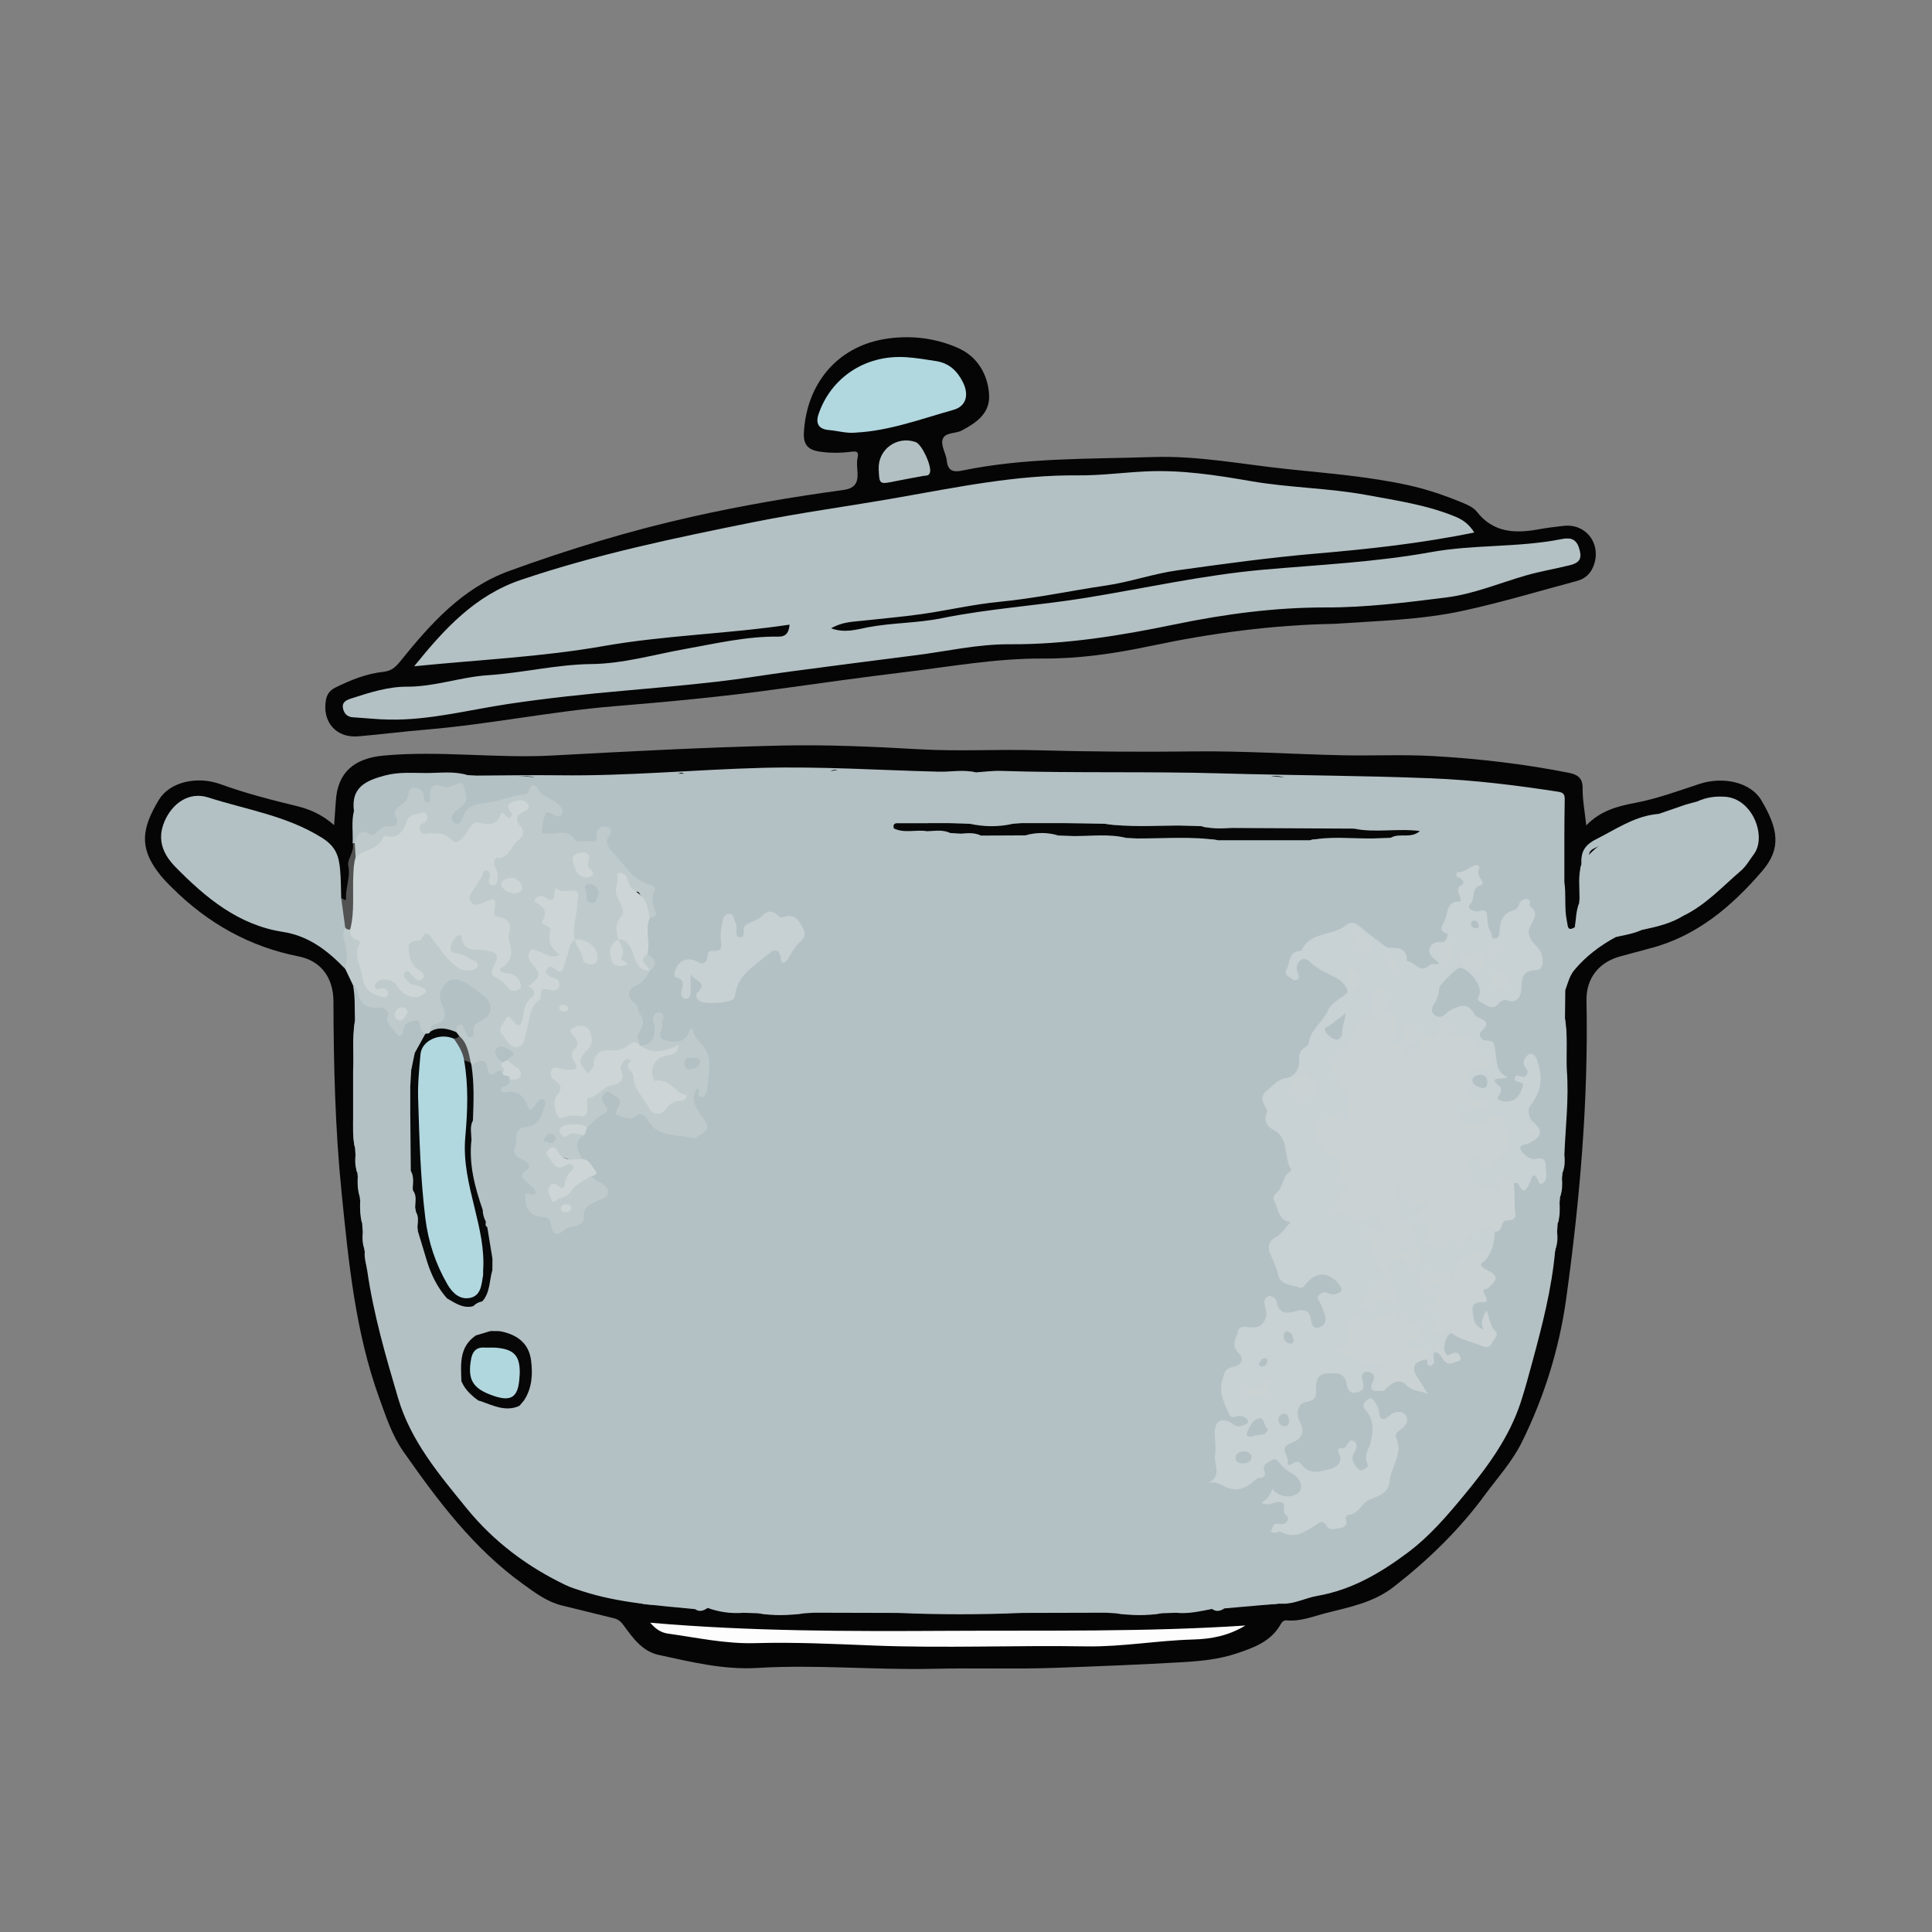 <?xml version="1.0" encoding="utf-8"?>
<!-- Generator: Adobe Illustrator 24.3.0, SVG Export Plug-In . SVG Version: 6.00 Build 0)  -->
<svg version="1.1" xmlns="http://www.w3.org/2000/svg" xmlns:xlink="http://www.w3.org/1999/xlink" x="0px" y="0px"
	 viewBox="0 0 800 800" style="enable-background:new 0 0 800 800;" xml:space="preserve">
<rect x="0" y="0" width="800" height="800" fill="#808080" stroke="none"/>
<style type="text/css">
	.st0{display:none;}
	.st1{display:inline;fill:#A5A4A4;stroke:#000000;stroke-miterlimit:10;}
	.st2{fill:#020202;}
	.st3{fill:#FFF9EF;}
	.st4{fill:#030303;}
	.st5{fill:#121211;}
	.st6{fill:#0B0B0A;}
	.st7{fill:#F8CA7E;}
	.st8{fill:#F9D6A0;}
	.st9{fill:#F8C97E;}
	.st10{fill:#F7C97F;}
	.st11{fill:#F7CC88;}
	.st12{fill:#F8D399;}
	.st13{fill:#FAE3BF;}
	.st14{fill:#5A564F;}
	.st15{fill:#FFFFFF;}
	.st16{fill:#F9D7A2;}
	.st17{fill:#040302;}
	.st18{fill:#FAE0B7;}
	.st19{fill:#060503;}
	.st20{fill:#FAE4C2;}
	.st21{fill:#FEF6E8;}
	.st22{fill:#F6C87D;}
	.st23{fill:#F0C37B;}
	.st24{fill:#121111;}
	.st25{fill:#262525;}
	.st26{fill:#050404;}
	.st27{fill:#403E3D;}
	.st28{fill:#605D5C;}
	.st29{fill:#DBBBBB;}
	.st30{fill:#222221;}
	.st31{fill:#040303;}
	.st32{fill:#DABABA;}
	.st33{fill:#B3C1C4;}
	.st34{fill:#F6C87E;}
	.st35{fill:#DBDFE0;}
	.st36{fill:#E2BA7B;}
	.st37{fill:#ADB6B5;}
	.st38{fill:#C9A46B;}
	.st39{fill:#E0B776;}
	.st40{fill:#8D8A7E;}
	.st41{fill:#6E7373;}
	.st42{fill:#DBBBBA;}
	.st43{fill:#F8C97F;}
	.st44{fill:#E5CFCE;}
	.st45{fill:#EAD9D8;}
	.st46{fill:#DBBCBB;}
	.st47{fill:#E3CCCB;}
	.st48{fill:#E6D4D3;}
	.st49{fill:#E5D1D0;}
	.st50{fill:#EADCDB;}
	.st51{fill:#F2ECEB;}
	.st52{fill:#ECDEDD;}
	.st53{fill:#E3BD94;}
	.st54{fill:#EBC089;}
	.st55{fill:#231E1E;}
	.st56{fill:#B1D7DF;}
	.st57{fill:#B3C0C4;}
	.st58{fill:#B3C0C3;}
	.st59{fill:#B2BFC3;}
	.st60{fill:#B1BEC1;}
	.st61{fill:#AEBABD;}
	.st62{fill:#E6E6E6;}
	.st63{fill:#AEBBBE;}
	.st64{fill:#AEBABC;}
	.st65{fill:#F2F2F2;}
	.st66{fill:#A3C6CD;}
	.st67{fill:#9FAAAD;}
	.st68{fill:#B2C0C3;}
	.st69{fill:#030404;}
	.st70{fill:#020303;}
	.st71{fill:#040505;}
	.st72{fill:#060809;}
	.st73{fill:#040606;}
	.st74{fill:#060707;}
	.st75{fill:#0A0E0F;}
	.st76{fill:#0A0F0F;}
	.st77{fill:#0D1313;}
	.st78{fill:#B1D7DE;}
	.st79{fill:#B0D5DD;}
	.st80{fill:#B1D6DE;}
	.st81{fill:#615353;}
	.st82{fill:#0A0808;}
	.st83{fill:#151111;}
	.st84{fill:#B4C1C4;}
	.st85{fill:#CBD3D5;}
	.st86{fill:#EDEEEE;}
	.st87{fill:#EDEDED;}
	.st88{fill:#DEE0E1;}
	.st89{fill:#EDECEC;}
	.st90{fill:#FFF8EF;}
	.st91{fill:#FDF7ED;}
	.st92{fill:#FBF5EC;}
	.st93{fill:#FCF6ED;}
	.st94{fill:#F7F2EA;}
	.st95{fill:#F9F4EB;}
	.st96{fill:#FDF7EE;}
	.st97{fill:#FAF4EB;}
	.st98{fill:#F9F3EB;}
	.st99{fill:#F6F1E8;}
	.st100{fill:#F4EFE7;}
	.st101{fill:#F7F1E9;}
	.st102{fill:#F5F0E8;}
	.st103{fill:#EBE6DE;}
	.st104{fill:#F4EFE6;}
	.st105{fill:#F3EEE6;}
	.st106{fill:#F2F2F1;}
	.st107{fill:#F2F1F1;}
	.st108{fill:#E1DCD3;}
	.st109{fill:#E6E1D8;}
	.st110{fill:#A8B5B8;}
	.st111{fill:#B5B0AA;}
	.st112{fill:#B6B3B3;}
	.st113{fill:#FAF5EC;}
	.st114{fill:#F8F3EA;}
	.st115{fill:#F1ECE4;}
	.st116{fill:#0D0708;}
	.st117{fill:#F8D49A;}
	.st118{fill:#E8D9C4;}
	.st119{fill:#ECE2D4;}
	.st120{fill:#F3DFC0;}
	.st121{fill:#E6D6BF;}
	.st122{fill:#EED8B6;}
	.st123{fill:#AFC5C0;}
	.st124{fill:#F3E9DC;}
	.st125{fill:#E2D1BA;}
	.st126{fill:#DFCFB8;}
	.st127{fill:#F0E0C8;}
	.st128{fill:#ECDAC0;}
	.st129{fill:#FCE8CB;}
	.st130{fill:#F6F1E9;}
	.st131{fill:#FAD8A3;}
	.st132{fill:#FAD8A1;}
	.st133{fill:#FBDBA9;}
	.st134{fill:#FBD9A5;}
	.st135{fill:#FAD79F;}
	.st136{fill:#F9D295;}
	.st137{fill:#F9D398;}
	.st138{fill:#F8D398;}
	.st139{fill:#FADAA8;}
	.st140{fill:#F9CF8E;}
	.st141{fill:#F8D9A9;}
	.st142{fill:#FADBAB;}
	.st143{fill:#FAD7A1;}
	.st144{fill:#F7D8A8;}
	.st145{fill:#F9DDB1;}
	.st146{fill:#EADDC9;}
	.st147{fill:#EEE4D7;}
	.st148{fill:#020201;}
	.st149{fill:#010101;}
	.st150{fill:#FAD8A2;}
	.st151{fill:#FAD9A6;}
	.st152{fill:#FADDAE;}
	.st153{fill:#FAD7A0;}
	.st154{fill:#FAD69E;}
	.st155{fill:#AB8A58;}
	.st156{fill:#040404;}
	.st157{fill:#050505;}
	.st158{fill:#BFCACC;}
	.st159{fill:#FDFDFD;}
	.st160{fill:#525252;}
	.st161{fill:#C8D1D3;}
	.st162{fill:#CAD2D4;}
	.st163{fill:#C7D0D2;}
	.st164{fill:#060706;}
	.st165{fill:#070808;}
	.st166{fill:#070707;}
	.st167{fill:#CDD5D6;}
	.st168{fill:#505151;}
</style>
<g id="Layer_2" class="st0">
	<rect x="-121.86" y="-4225" class="st1" width="1913.14" height="5099.14"/>
</g>
<g id="Layer_1">
	<g>
		<path class="st157" d="M656.83,341.8c5.9-6.17,13.14-8,20.23-9.34c9.21-1.74,17.86-4.98,26.67-7.86
			c9.89-3.23,21.18-0.67,25.57,6.72c7.19,12.09,8.31,20.16,0.35,29.4c-12.59,14.61-27.09,26.99-46.49,31.99
			c-4.02,1.04-8.02,2.2-12.04,3.25c-8.96,2.34-14.37,9.06-14.19,18.33c0.82,41.38-2.73,82.5-8.39,123.39
			c-2.86,20.69-9.08,40.76-18.44,59.62c-3.93,7.92-9.94,14.52-15.15,21.61c-10.69,14.56-23.52,27-37.8,38.14
			c-8.4,6.54-18.17,8.36-27.86,10.83c-5.41,1.38-10.74,3.62-16.53,3.08c-1.19-0.11-1.9,0.61-2.38,1.48
			c-4.07,7.39-11.53,9.96-18.7,12.33c-6.88,2.27-14.14,3.03-21.52,3.47c-17.56,1.04-35.13,1.72-52.7,2.36
			c-16.97,0.62-33.98,0.02-50.96,0.41c-24.3,0.56-48.57-1.83-72.89-0.35c-13.9,0.85-27.44-2.48-40.91-5.41
			c-6.79-1.48-10.73-7.12-14.52-12.3c-1.24-1.7-2.36-2.47-4.07-2.89c-7.19-1.79-14.39-3.51-21.58-5.3
			c-6.1-1.52-10.97-5.25-15.97-8.84c-20.49-14.73-35.33-34.58-49.56-54.91c-4.65-6.65-7.2-14.48-9.97-22.14
			c-9.93-27.48-12.67-56.19-15.58-84.99c-2.67-26.4-3.3-52.8-3.38-79.27c-0.03-9.65-5.05-16.72-14.43-18.58
			c-20.41-4.03-37.59-13.77-52.24-28.29c-2.12-2.1-4.25-4.26-6.02-6.66c-7.43-10.03-6.98-17.71,0.42-29.91
			c4.46-7.36,15.73-10.01,25.6-6.42c10.31,3.75,20.88,6.45,31.5,9.03c5.55,1.35,10.6,3.61,15.45,7.88c0.27-3.8,0.52-6.87,0.71-9.96
			c0.71-11.86,7.58-17.69,19.67-18.82c23.35-2.18,46.63,1.23,69.95-0.04c31.42-1.7,62.86-3.37,94.31-4.11
			c19.29-0.45,38.64,0.44,57.92,1.54c16.15,0.92,32.27-0.07,48.41,0.39c21.78,0.61,43.61,0.74,65.43,0.48
			c20.29-0.23,40.59,1.15,60.9,1.6c12.65,0.28,25.34-0.39,37.95,0.34c18.76,1.08,37.44,3.24,55.91,6.91
			c3.62,0.72,5.9,2.02,5.83,6.47C655.27,331.21,656.22,335.96,656.83,341.8z"/>
		<path class="st157" d="M552.38,258.32c-25.67,0.47-50.97,3.87-76.08,9.19c-14.63,3.1-29.59,5.28-44.47,5.18
			c-19.28-0.13-38.02,3.31-56.97,5.6c-17.63,2.13-35.24,4.59-52.81,7.04c-22.56,3.15-45.23,5.25-67.87,7.12
			c-26.02,2.14-51.57,7.47-77.55,9.65c-9.43,0.79-18.82,1.98-28.24,2.8c-9.17,0.8-15.02-5.94-13.44-14.98
			c0.46-2.61,1.77-4.16,3.99-5.25c6.27-3.09,12.77-5.73,19.71-6.46c3.47-0.37,5.22-2.05,7.17-4.47
			c12.49-15.46,25.56-30.24,45.04-37.33c24.74-9,49.86-16.65,75.56-22.41c20.75-4.65,41.69-8.25,62.75-11.1
			c4.53-0.61,6.12-2.7,5.92-6.9c-0.1-2.16-0.45-4.42,0.02-6.47c0.62-2.68-0.66-2.7-2.5-2.48c-4.48,0.54-8.98,0.63-13.43-0.08
			c-4.28-0.68-6.57-2.61-6.31-7.7c1.01-19.81,13.24-35.28,32.88-38.78c10.45-1.86,21.43-0.73,31.25,3.74
			c7.7,3.51,12.02,10.73,12.56,19.14c0.49,7.68-5.16,11.66-11.36,14.91c-2.69,1.41-7.15,0.6-7.95,3.9c-0.62,2.57,1.51,5.69,1.8,8.62
			c0.44,4.4,2.92,4.77,6.39,4.05c26.09-5.4,52.64-4.74,79.03-5.6c18.79-0.61,37.41,3.09,56.1,5.04c16.7,1.74,33.44,3.05,49.89,6.69
			c7.66,1.69,15.02,4.24,22.23,7.23c2.11,0.87,4.49,1.96,5.82,3.67c6.86,8.77,15.9,9.08,25.67,7.29c3.43-0.63,6.9-1.05,10.37-1.43
			c8.99-0.98,15.34,7.04,12.6,15.74c-1.14,3.64-3.44,6.08-7.09,7.05c-15.69,4.21-31.29,8.9-47.15,12.35
			C588.35,256.72,570.3,257.09,552.38,258.32z"/>
		<path class="st33" d="M653.86,373.98c0.06-0.66,0.12-1.31,0.18-1.97c2.51-2.88,3.5-5.88,1.07-9.39c-0.99-1.42-0.92-3.11-0.26-4.73
			l-0.05,0.04c2.71-4.13,6.2-7.22,11.47-10.68c5.93-3.89,12.4-6.71,18.63-10.02c0.67-0.08,1.35-0.16,2.02-0.24
			c4.37,0.77,7.93-0.81,11.01-3.79c1.65-0.45,3.3-0.91,4.94-1.36c1.09,0.5,2.15,0.56,3.36,0.3c9.6-2.1,17.61,3,20.01,12.57
			c0.52,2.07,0.33,3.98-0.74,5.74c-3.13,5.11-6.74,9.8-11.55,13.5c-6.03,4.63-12.21,9.13-16.89,15.26l0.05-0.05
			c-5.53,1.47-11.22,2.5-16.15,5.68c-0.34,0.07-0.68,0.13-1.02,0.2c-4.09-1.82-6.87,1.07-9.98,2.78c-0.32,0.08-0.64,0.16-0.95,0.23
			c-2.68-0.48-4.74,0.46-7.08,1.94c-5.81,3.67-11.12,7.51-13.43,14.43c-0.66,1.96-1.23,3.71-0.35,5.66
			c-0.04,3.89-0.08,7.77-0.12,11.66c0.55,5.38,1.01,10.8-0.29,16.11c-0.49,2.02,0.22,3.52,1.04,5.12
			c0.93,11.71-0.53,23.36-0.99,35.03c-1.79,2.34,0.39,5.08-0.75,7.48c-0.08,0.83-0.16,1.66-0.25,2.49c-2,2.32,0.5,5.08-0.75,7.48
			c-0.08,0.84-0.17,1.68-0.25,2.52c-2.02,2.67,0.65,5.77-0.76,8.49c-0.09,1.17-0.18,2.34-0.26,3.5c-2.86,2.19,0.31,4.97-0.72,7.34
			c0.2,0.26,0.16,0.48-0.11,0.66c-3.37,4.38-2.03,9.88-3.5,14.76c-5.71,18.89-8.59,38.63-16.7,56.8
			c-3.61,8.08-9.29,14.96-14.36,22.15c-12.23,17.37-28.16,30.8-46.08,41.96c-5.08,3.16-11.28,2.62-16.72,4.62
			c-5.21,1.91-11.41,1.21-15.61,5.82c-0.52-0.01-1.04-0.02-1.56-0.02c-3.89,0.44-7.6,0.59-11.53-0.77
			c-3.82-1.32-7.75-0.12-10.91,2.74c-1.65,1.12-3.33,1.49-5.09,0.22c-5.16-1.29-10.25-1.92-14.91,1.57
			c-1.92,0.07-3.83,0.14-5.75,0.21c-6.5,0.67-13.01,0.67-19.51,0c-1.25-0.08-2.49-0.15-3.74-0.23c-0.57-0.34,0.19,0.02-0.39-0.3
			c-5.95-3.29-28.71-3.03-34.6,0.4c-17,0.73-33.99,0.73-50.99,0c-6.19-3.6-28.91-3.66-34.99-0.09c-1.24,0.08-2.49,0.15-3.74,0.23
			c-6.5,0.66-13.01,0.67-19.51,0c-1.92-0.07-3.83-0.14-5.75-0.21c-4.58-3.8-9.83-2.52-14.98-1.98c-1.63,1.06-3.29,1.81-5.15,0.51
			c-2.86-3.56-6.89-4.21-10.77-3.13c-5.8,1.61-10.96,2.15-16.42-1.47c-3.53-2.34-8.19-2.78-12.42-3.41
			c-10.28-1.54-19.02-6.13-27.5-11.9c-20.83-14.18-35.73-33.58-48.39-54.78c-3.82-6.4-6.27-13.84-8.02-21.38
			c-3.06-13.24-6.76-26.34-10.24-39.48c-1.13-4.25,0.11-9.07-3.07-12.8c-0.27-0.18-0.31-0.4-0.12-0.66
			c-1.09-2.36,2.3-5.17-0.72-7.34c-0.09-1.17-0.18-2.34-0.26-3.51c-1.28-3.07,2.3-6.57-0.83-9.48c-0.06-0.52-0.13-1.03-0.19-1.55
			c-0.96-2.75,2.39-5.92-0.8-8.46c-0.06-0.5-0.12-0.99-0.18-1.49c-1.52-2.38,1.97-5.25-0.75-7.51c-0.07-0.93-0.15-1.85-0.22-2.78
			c-0.63-2.57-0.86-5.2,0.12-7.67c0.85-2.14,0.08-3.8-0.88-5.53c0-6.34,0-12.68,0-19.01c1.05-1.32,1.85-2.65,1.27-4.48
			c-1.66-5.28-0.97-10.65-0.52-16.01c-0.14-4.83,0.14-9.69-0.77-14.48c4.09,4.05,7.66,8.64,13.98,9.74
			c2.03,0.35,1.24,3.52,2.12,5.23c1.08,2.09,1.65,4.95,4.78,1.04c3.72-4.65,6.7-3.28,9.36,3.7c0.19,3.42-2.5,5.55-3.72,8.35
			c-2.36,2.11-5.6,4.01-1.84,7.62c0.59,1.98,0.61,3.94-0.11,5.88c-4.02,4.97-4.02,4.97,0.31,11.61c0.84,7.36,0.48,14.74,0.27,22.1
			c-0.15,1.13-0.49,2.23-1.26,3.09c-1.92,2.17-1.05,3.78,0.95,5.21c0.27,0.38,0.41,0.8,0.4,1.27c-1.79,2.69-1.74,5.12,1.02,7.17
			c0.26,0.66,0.25,1.32-0.01,1.98c-2.7,2.53-1.35,4.37,1.03,6.04c0.33,0.63,0.43,1.3,0.35,2c-1.71,6.58-0.98,9.1,3.4,11.64
			c2.85,5.26,5.12,10.83,8.58,15.76c0.68,3,2.36,5.07,5.49,5.68c2.31,0.45,3.19-1.26,4.11-2.85c1.09-1.43,2.61-2.1,4.32-2.4
			c5.12-1.26,6.68-6.58,3.54-12.16c-0.49-1.42-0.53-2.86-0.23-4.32c2.67-5.24,2.23-8.86-1.57-12.71c-0.76-0.66-1.15-1.46-0.93-2.48
			c1.96-2.61,0.41-4.03-1.79-5.23c-3.21-9.1-6.4-18.2-4.64-28.11c3.4-3.04,3.72-6.35,0.88-9.96c-0.92-6.93,0.09-13.93-0.83-20.84
			c3.11-4.71,5.48-5.21,8.42-1.06c1.7,2.41,4.08,0.65,5.68,2.01c1.18,1.47,3.92,1.6,3.69,4.3c0.03,1.25-0.89,2.1-1.6,3.59
			c4.71-0.39,7.19,2.73,9.52,5.78c1.33-0.15,1.77-1.21,2.6-1.71c1.08-0.64,2.2-0.93,3.28-0.19c1.11,0.76,1.23,2,0.92,3.15
			c-1.13,4.3-2.67,8.49-7.55,9.69c-3.04,0.75-3.82,2.55-4.17,5.31c-0.34,2.64-0.64,4.93,2.26,6.39c2.16,1.08,3.62,2.97,2.21,5.27
			c-1.71,2.79-0.25,4.21,1.53,5.92c1.93,1.85,2.91,3.56-0.42,5.36c-2.31,1.25-1.44,4.82,1.68,5.95c3.44,1.25,7.24,1.64,7.86,6.3
			c0.06,0.44,0.68,0.68,1.2,0.76c1.9,0.3,9.13-4.21,9.32-6.2c0.33-3.37,2.42-4.74,5.16-6.01c5.29-2.46,5.28-3.01,0.67-6.77
			c-0.79-0.64-1.5-1.32-1.71-2.37c1.17-4.03-2.38-5.34-4.38-7.54c-3.26-5.18-3.23-6.15,0.32-10.55c0.71-0.96,1.3-1.99,1.96-2.99
			c0.99-1.35,2.13-2.59,3.42-3.62c2.33-1.85,4.08-3.55,2.6-7.03c-0.84-1.96,0.29-3.99,2.74-4.46c2.23-0.43,6.5,2.56,6.11,4.77
			c-1.02,5.81,2.02,5.7,5.94,4.58c2.81-0.8,4.49,0.78,5.9,2.68c4.49,6.04,11.19,5.9,17.58,6.12c3.6,0.12,4.99-3.19,2.89-6.31
			c-1.89-2.81-3.71-5.69-3.69-9.1c0.01-2.23-0.17-5.96,4.1-3.06c1.64,1.11,1.66-0.73,1.66-1.24c0.02-5.94,2.17-12.28-3.02-17.3
			c-1.09-1.05-1.8-2.36-2.75-3.84c-2.88,4.04-6.91,4.12-11.08,3.13c-2.39-0.57-2.8-2.51-2.5-4.74c0.23-1.72,0.68-3.48,0.01-6.37
			c-1.23,13.17-1.24,13.18-6.84,13.11c-0.44-0.19-0.82-0.47-1.15-0.82c-1.34-2.57-1.45-4.82-0.38-7.86
			c0.97-2.76-0.19-6.36-2.39-9.01c-3.2-3.85-2.89-6.37,1.4-9.22c1.83-1.22,3.3-2.68,4.5-4.47c0.25-0.37,0.52-0.72,0.8-1.07
			c2.51-2.76-0.42-4.62-1.14-6.84c0.35-4.93-1.87-10.07,1.22-14.78c2.92-2.48-0.38-5.37,0.5-7.93c1.38-4.03-1.86-4.32-4.14-5.9
			c-5.63-3.9-10.17-8.97-13.74-14.88c-1.28-2.12-0.07-4.47-0.59-6.52c-0.87-0.18-1.29,0.04-1.62,0.45
			c-1.18,1.47-0.55,4.64-3.17,4.52c-3.17-0.15-6.75,1.23-9.5-1.58c-2.03-2.08-4.61-1.59-7.06-1.53c-3.1,0.08-6.31,0.61-5.95-4.22
			c0.4-5.33,1.74-6.66,6.45-6.12c0.36,0.04,0.67-0.01,1.2-0.47c-1.95-3.87-6.71-4.5-9.22-7.69c-0.29-0.37-0.87-0.27-1.37,0.01
			c-5.92,3.39-12.3,5.04-19.09,5.72c-3.68,0.37-6.75,2.53-8.89,5.83c-1.03,1.58-2.49,3.82-4.7,2.11c-2.23-1.72-1.64-4.11,0.03-6.18
			c0.84-1.03,1.99-1.79,2.73-2.9c1.22-1.84,1.29-3.93,0.13-5.65c-1.24-1.82-10.61,0.81-11.26,3.04c-0.4,1.38-0.19,3.29-2.15,3.48
			c-1.92,0.18-2.19-1.68-2.84-2.98c-1.46-2.93-2.91-2.97-4.38,0.01c-1.72,3.49-6.48,5.71-4.45,10.78c0.15,0.38-0.3,1.14-0.72,1.2
			c-4.14,0.6-7.41,4.16-11.52,4.03c-2.83-0.09-4.31,1.03-5.87,2.79c-0.46,0.24-0.9,0.23-1.33-0.08c0.22-4.39-0.55-8.83,0.53-13.18
			c2.35-2.91,5.09-5.52,7.23-8.59c1.33-1.91,2.96-3.17,5.15-3.6c11.42-2.25,22.92-3.52,34.59-2.74c1.51,0.07,3.02,0.15,4.53,0.22
			c3.78,0.81,7.65,0.62,11.4,0.3c9.03-0.78,17.76,1.65,26.68,1.93c12.13,0.38,24.26,0.14,36.39,0.02c7.66-6,16.12-1.33,24.2-1.8
			c4.47-0.26,8.99-1.25,13.27-1.3c12.54-0.16,25.1,1.17,37.51-1.74c7.53,4.37,15.81,2.76,23.86,2.98c3.15,0.09,6.33,0.15,9.24-1.49
			c1.65-0.93,3.17-0.35,4.7,0.5c5.06,2.84,10.1,2.93,15.04-0.32c1.21-0.8,2.47-0.89,3.79-0.33l-0.04-0.08
			c1.37,1.88,3.25,1.49,4.97,0.88c5.25-1.86,10.29-1.98,15.28,0.92c1.9,1.1,4.2,0.91,6.36,0.91c10.48,0.01,20.97,0.01,31.45,0
			c1.33,0,2.69,0.07,3.98-0.26c8.58-2.2,17.14-2.69,25.75-0.06c1.75,0.54,3.64,0.31,5.47,0.33c5.93,0.08,12-2.64,17.76,0.88
			c0.1,0.06,0.33,0.1,0.49,0.03c13.01-5.24,25.59,1.76,38.55,1.34c28.57-0.92,57.05,1.71,85.45,4.9c7.55,0.85,7.99,1.13,7.75,8.85
			c-0.23,7.78,1.03,15.61-0.83,23.33c-0.3,1.24,0.43,2.23,1.23,3.12c0.86,5.47-0.09,11.04,1.1,16.52c0.45,2.05,0.13,4.17,3.19,2.48
			C654.81,381.04,654.91,377.61,653.86,373.98z"/>
		<path class="st158" d="M269.03,402c-1.3,2.71-2.86,4.95-5.92,6.22c-3.25,1.35-3.46,4.91-0.52,6.92c1.91,1.3,1.52,3.62,2.25,4.57
			c2.7,3.48,1,5.66-0.6,8.55c-0.6,1.09,0.48,3.12,0.79,4.72c-4.87,0.79-9.24,3.53-14.37,3.51c-1.96-0.01-2.96,1.85-3.52,3.75
			c-0.62,2.07-1.24,4.44-3.79,4.72c-1.56,0.17-2.76-1.31-3.22-2.74c-0.75-2.32-1.9-4.87,0.38-6.99c1.63-1.52,3.19-2.95,2.84-5.46
			c-0.26-1.85-1.11-3.42-3.11-3.18c-2.77,0.33-1.14,2.11-0.71,3.34c0.6,1.68,0.48,3.27-0.33,4.82c-0.55,1.06-0.79,2.11-0.62,3.34
			c0.88,6.08,0.66,6.29-5.56,5.87c-0.97-0.07-1.97-0.46-2.86,0.32c-0.51,1.15,0.22,1.94,0.93,2.61c2.1,1.95,2.76,4.02,1.04,6.6
			c-0.75,1.13-0.8,2.51-0.83,3.86c-0.06,2.65,0.84,4.04,3.85,3.67c3.48-0.43,7.82,0.67,7.11-5.32c-0.12-1,0.56-1.95,1.61-2.3
			c2.74-0.91,4.63-3.29,7.29-4.28c3.19-1.17,5.75-2.53,5.01-6.72c-0.26-1.45,0.6-3.02,1.9-3.88c1.86-1.24,3.78-1.08,3.92,1.51
			c0.35,6.4,3.66,11.5,6.82,16.69c1.88,3.08,4.24,3.67,6.79,0.72c1.51-1.75,3.53-2.39,6.07-3.1c-2.93-2.45-5.16-5.1-9.13-5.46
			c-2.79-0.25-3.8-2.57-3.58-5.15c0.3-3.52,1.76-6.41,5.4-7.62c1.17-0.39,2.56,0.28,3.6-0.55c-2.84,0.58-5.78,0.82-8.7,0.49
			c-1.86-0.21-4.11-0.28-4.23-3.07c4.55-0.16,6.46-2.84,5.96-8.24c-0.12-1.28-1.15-2.44-0.39-3.85c0.6-1.09,1.21-2.11,2.64-1.63
			c1.02,0.35,1.64,1.15,1.4,2.32c-0.13,0.65-0.7,1.41-0.5,1.89c0.99,2.4-3.13,6.16,1.19,7.23c3.83,0.95,8.55,1.56,10.2-4.12
			c0.06-0.2,0.55-0.28,1.32-0.64c0.18,2.92,2.07,4.7,3.85,6.69c4.8,5.38,2.55,11.88,2.19,17.99c-0.08,1.41-0.52,3.75-2.62,3.62
			c-2.11-0.13,0.1-2.8-1.48-3.61c-2.47,2.93-1.97,6.58,1.53,11.17c3.67,4.81,3.49,5.9-1.48,8.84c-0.42,0.25-0.92,0.8-1.25,0.71
			c-6.65-1.81-14.7,0.17-19.28-7.33c-1.15-1.88-2.69-3.95-5.58-1.57c-1.81,1.5-4.35,0.04-6.14-0.31c-3.08-0.61-0.53-3.31-0.1-4.86
			c0.84-3.06-1.88-3.09-3.12-4.33c-0.88-0.88-2.05-1.28-3.08-0.19c-1.55,1.66-1.11,3.47,0.17,4.95c1.73,2,1.15,2.65-1.05,3.84
			c-2.41,1.31-4.29,3.6-6.41,5.46c-3.26-1.42-6.17-0.14-9.17,1.27c2.85,0.21,5.93-0.88,8.17,1.73c-4.96,2.87-2.59,6.45-0.97,9.96
			c-2.81,1.18-2.81,1.18-12.88-2.51c1.03,3.44,2.94,4.48,6.3,4.12c3.66-0.39,4.5,1.12,2.69,4.32c-0.74,1.3-1.6,2.51-1.97,3.99
			c-0.51,2.09-1.66,3.2-3.96,2.58c-0.77-0.21-1.66-0.63-2.19,0.34c-0.33,0.6-0.2,1.33,0.21,1.88c0.78,1.06,1.8,0.65,2.68,0.23
			c3.21-1.54,5.88-3.97,7.6-6.89c1.77-3.01,3.33-2.55,5.51-1.01c0.7,0.68,1.3,1.5,2.11,2c1.92,1.21,4.75,1.77,4.66,4.59
			c-0.08,2.65-2.92,2.9-4.75,3.81c-2.82,1.39-5.65,2.26-5.31,6.52c0.18,2.27-2.01,3.69-4.4,3.99c-1.31,0.17-2.4,0.37-3.55,1.36
			c-3.14,2.71-4.93,2.15-5.6-1.99c-0.41-2.55-1.28-3.27-3.73-3.39c-3.66-0.19-6.1-1.92-6.7-6c-0.36-2.45-1.47-4.61,2.58-3.34
			c0.68,0.21,1.45,0.02,1.43-0.83c-0.01-0.56-0.37-1.23-0.78-1.64c-1.29-1.29-2.75-2.4-3.99-3.73c-0.99-1.06-1.39-2.22,0.25-3.28
			c3.28-2.14,1.71-3.71-0.81-4.85c-2.35-1.05-4.49-2.53-3.12-5.18c1.47-2.83-1.65-8.06,4.95-8.46c5.12-0.31,6.19-5.32,7.5-9.43
			c0.16-0.49-0.12-1.42-0.52-1.73c-0.69-0.55-1.59-0.33-2.25,0.31c-1.29,1.23-1.68,3.31-3.68,3.89c-1.93-4.47-3.98-8.8-10.2-7.26
			c-0.73,0.18-1.32-0.12-1.6-0.81c-0.31-0.78,0.08-1.29,0.83-1.46c1.66-0.39,2.63-1.34,2.69-3.1c3.21-1.73,3.41-3.54,0.2-5.54
			c-0.82-0.51-1.51-1.24-1.68-2.28c-0.25-1.13,1.7-2.48-0.32-3.44c-0.6-0.29-1.47-0.68-1.86-0.12c-1.12,1.6,0.64,2.68,0.99,4.03
			c0.99,3.53,0.99,3.53-0.31,4.37c-1.07-1.43-1.91-0.4-2.85,0.22c-1.53,1.01-2.81,1.03-3.13-1.17c-0.82-5.63-3.83-3.87-6.86-2.06
			c-0.43-0.22-0.77-0.53-1.03-0.93c-1.49-3.6-1.96-7.67-4.84-10.64c-0.57-0.78-1.01-1.62-1.17-2.58c-0.08-1.6,0.14-3.1,2.07-3.38
			c2.31-0.35,2.74,1.99,4.3,3.62c0.61-3.02,2.42-4.47,4.5-5.93c3.49-2.46,3.49-5.5,0.1-8.12c-2.48-1.92-4.95-3.92-7.99-4.97
			c-1.9-0.65-3.8-1.52-5.54,0.29c-1.58,1.65-2.4,3.56-1.79,5.89c0.25,0.96,0.66,1.88,0.92,2.84c0.88,3.37,0.65,6.33-3.08,7.86
			c-1.31,0.53-2.16,1.48-2.88,2.62c-0.76,0.75-1.57,1.23-2.6,0.49c-0.95-0.42-1.72-1.06-1.96-2.09c-0.37-1.54-0.25-4.12-2.42-3.4
			c-1.65,0.55-4.39,0.78-4.71,3.64c-0.53,4.61-2.87,2.28-3.88,0.6c-1.14-1.89-3.78-3.14-2.63-6.43c0.75-2.15-2.12-3.2-3.63-3.12
			c-4.9,0.26-7.89-1.36-8.74-6.45c-0.17-1.01-1.3-1.86-1.99-2.78c-1.08-2.27-2.16-4.53-3.23-6.8c-1.01-4.69-1.11-9.49-1.86-14.21
			c-0.18-1.17,0.08-2.31,1.1-3.12c1.11-0.44,2.03,0.03,2.91,0.63c2.97,3.1,5.37,5.87,4.39,11.16c-0.72,3.87,1.46,8.38,3.25,12.3
			c0.93,2.04,2.53,3.53,6.25,2.97c-2.68-0.35-4.74-0.35-4.59-2.77c0.11-1.71,1.32-2.59,2.82-3.15c3.23-1.2,5.86-1.23,8.3,2.05
			c1.78,2.38,4.1,5.31,8.38,3.67c-1.68-2.05-4.26-1.82-5.7-3.53c-1.21-1.44-2.7-2.97-1.39-4.82c1.53-2.16,3.18-0.71,4.64,0.47
			c0.39,0.32,0.77,0.64,2.4,0.96c-3.28-2.88-5.06-5.66-5.68-9.19c-1.01-5.78,4.16-6.13,7.09-8.27c2.47-1.81,4.02,0.77,5.25,2.32
			c2.86,3.59,5.04,7.7,9.16,10.25c1.79,1.11,3.26,2.27,5.81,0.78c-1.71-2.37-4.24-2.97-6.64-3.8c-1.77-0.62-3.62-1.4-3.27-3.75
			c0.33-2.18,1.27-4.17,3.32-5.32c1.2-0.67,2.47-0.32,3.01,0.85c1.86,4.04,5.89,3.92,9.22,4.57c5.23,1.02,6.57,2.31,4.92,7.15
			c-0.84,2.47-0.83,4.17,1.75,5.26c1.95,0.83,2.62,3.56,5.79,3.56c-0.16-2.79-2.07-3.34-4.07-4.04c-3.83-1.34-4.24-2.64-1.47-5.58
			c1.91-2.03,2.92-3.9,1.66-6.65c-0.79-1.73-0.32-3.61-0.04-5.42c0.47-2.96-0.02-5.36-3.5-6.01c-2.11-0.39-2.69-1.72-2.27-3.66
			c0.76-3.53-0.93-3.2-3.25-2.14c-2.23,1.02-4.51,1.57-6.34-0.75c-1.86-2.37-0.35-4.39,0.85-6.39c0.94-1.57,2.01-3.06,2.93-4.65
			c0.79-1.37,1.07-3.48,3.23-3.31c2.39,0.19,2.3,2.48,2.95,4.26c0.85-1.96-0.22-3.57-0.49-5.26c-0.36-2.25,0.32-4.42,2.49-4.83
			c4.54-0.86,5.09-5.42,7.95-7.79c0.97-0.8,0.66-2.21,0.05-3.27c-2.09-3.64-0.82-6.35,2.56-8.49c-3.82-1.61-4.09-1.56-4.16,1.9
			c-0.05,2.24-0.51,2.81-3.01,3.24c-4.26,0.73-8.08,3.47-12.75,3.02c-1.11-0.11-1.58,1.56-2.3,2.45c-3.86,4.8-5.27,5.1-10.57,2.21
			c-1.39-0.76-2.85-0.82-4.35-0.84c-7.22-0.09-8.11-1.37-5.13-7.76c-3.8-0.26-5.33,2.17-6.42,5.05c-0.97,2.56-2.29,4.37-5.48,3.81
			c-1.8-0.32-3.14,0.67-4.28,2.05c-2.54,3.07-6.57,3.78-9.69,5.94c-0.69,0.48-1.61,0.15-2.08-0.75c0.04-1.78-0.36-3.58,0.29-5.33
			c0.96-3.11,1.7-6.56,6.26-3.85c1.35,0.8,2.16-0.27,2.99-1.04c1.25-1.17,2.69-2.23,4.35-2.25c3.27-0.03,5.28-0.38,3.08-4.37
			c-0.94-1.7,0.6-3.01,1.99-4.07c1.45-1.1,3.05-2.17,3.37-4.15c0.28-1.74,0.58-3.57,2.81-3.34c2.12,0.21,3.75,1.36,3.79,3.84
			c0.01,1.06,0.32,1.94,1.36,2.45c1.68-0.44,1.13-1.85,1.1-2.85c-0.08-3.68,1.2-5.51,5.11-4.1c1.32,0.48,2.58,0.57,3.87-0.04
			c1.77-0.83,4.48-2.41,5.04,0.07c0.53,2.32,2.26,5.47-0.45,7.89c-0.99,0.88-2.04,1.7-3.05,2.56c-1.72,1.46-2.03,3.56-0.39,4.74
			c1.93,1.4,3.11-1.1,3.43-2.27c1.15-4.16,5.21-5.6,7.9-5.81c5.68-0.46,10.78-2.59,16.19-3.66c1.26-0.25,2.75,0.21,3.26-1.55
			c1.06-3.69,2.67-2.79,4.12-0.35c1.82,3.09,5.55,3.4,7.93,5.75c1.3,1.29,2.65,2.38,1.69,4.12c-0.93,1.69-2.57,1.07-3.88,0.17
			c-1.02-0.7-2.4-1.5-2.94-0.09c-0.85,2.25-1.38,4.74-1.44,7.14c-0.03,1.49,1.66,0.86,2.78,0.97c3.75,0.36,8.2-2.26,11.03,2.88
			c0.5,0.91,4.11-0.2,6.14,0.26c4.04,0.92,2.19-2.21,2.73-3.64c0.79-2.05,2.28-2.9,4.28-2.31c1.48,0.44,2.18,1.98,1.19,3.2
			c-2.72,3.38-0.2,5.93,1.62,7.84c4.66,4.91,8.01,11.53,15.58,13.03c0.68,0.14,1.8,1.37,1.75,1.43c-2.41,3.51-1.04,6.84,0.1,10.34
			c0.35,1.06-1.32,1.7-2.57,1.78c-2.8-2.46-1.76-6.5-3.85-9.34c-0.64-0.86-0.4-1.54-2.03-1.4c-3.61,0.31-3.25-4.15-5.78-5.64
			c-1.87,4.05-0.56,7.81,0.68,11.5c0.79,2.35,1.28,4.66-0.64,6.53c-2.24,2.18,0.27,4.9-1.11,7.08c-1.28,3.19-4,6.37,0.06,10.19
			c0.64-3.68-0.62-6.77-0.35-9.89c2.67-1.99,4.02-0.49,5.45,1.78C263.88,394.62,264.76,399.47,269.03,402z"/>
		<path class="st33" d="M142.94,384.02c-2,3.4,0.28,6.72,0.54,10.01c0.2,2.55,0.04,4.82-0.51,7.19
			c-7.19-7.5-15.08-13.69-25.82-15.34c-18.41-2.84-31.9-14.08-44.38-26.76c-5.12-5.2-7.91-11.23-4.69-18.89
			c3.21-7.63,10.24-12.57,18.15-10.02c15.8,5.08,32.41,7.51,47.04,16.67c5.91,3.7,7.03,7.67,7.55,13.1
			c0.38,3.96,0.33,7.97,0.47,11.96C143.36,375.76,145.01,379.63,142.94,384.02z"/>
		<path class="st159" d="M269.24,671.93c41.42,3.61,82.37,3.59,123.42,3.36c40.8-0.23,81.59,0.52,123.05-2.2
			c-7.14,4.28-14.08,5.59-21.77,5.8c-14.72,0.4-29.42,3.08-44.1,2.84c-29.45-0.5-58.91,0.82-88.31-0.36
			c-16.3-0.65-32.54-1.45-48.85-0.98c-12.18,0.35-24.13-2.28-36.14-3.96C273.71,676.04,271.41,674.5,269.24,671.93z"/>
		<path class="st57" d="M647.78,365.01c-2.64,0.17-3.67-1.73-2.6-3.44c3.15-5,1.24-10.35,1.73-15.51c0.23-2.48-0.31-5.05,0.11-7.48
			c0.9-5.22-1.67-7.29-6.31-7.41c-8.62-0.21-17.06-2.1-25.71-2.27c-12.4-0.24-24.71-3.96-37.05-2.67
			c-12.18,1.27-24.16-1.22-36.23-0.25c-2.91,0.23-5.36-0.47-7.71-2.6c-2.99-2.71-7.81-2.52-10.13-0.62
			c-3.47,2.85-7.67,3.31-10.11,1.94c-6.91-3.88-13.53,0.87-20.18-0.63c-2.05-0.46-4.35,0.19-5.78-2.07c-0.3-0.47-1.2-1.01-1.64-0.88
			c-5.62,1.59-11.84-1.65-17.15,2.18c-1.34,0.96-2.88,0.68-4.35,0.69c-12.15,0.02-24.31-0.01-36.46,0.03
			c-2.23,0.01-4.44-0.1-6.09-1.67c-3.89-3.7-7.66-3.2-11.83-0.41c-2.64,1.77-5.39,2.27-6.16-2.13c3.48-0.22,6.98-0.72,10.45-0.6
			c30.3,0.99,60.63,0.15,90.91,1.03c29.12,0.84,58.26,0.87,87.36,2.05c17.41,0.71,34.79,2.83,52.06,5.5
			c2.18,0.34,3.05,0.77,3.01,3.27C647.7,342.37,647.79,353.69,647.78,365.01z"/>
		<path class="st57" d="M151.06,517.97c4.59,0.58,3.51,4.89,3.62,7.13c0.43,8.48,4.58,15.93,5.79,24.06
			c1,6.78,3.81,12.98,5.06,19.63c3.12,16.58,12.25,30.09,22.06,43.34c4.02,5.43,8.44,10.68,12.87,15.59
			c6.87,7.62,15.82,13.3,24,19.66c9.82,7.64,21.55,8.42,32.66,11.62c2.6,0.75,5.45,0.83,7.23,3.73c1.3,2.11,8.39,1.66,10.91-0.24
			c3.97-2.99,11.19-0.79,12.63,3.84c-15.77-1.57-31.64-2.54-46.86-7.49c-2.34-0.76-4.72-1.49-6.93-2.55
			c-15.88-7.64-29.63-17.92-40.85-31.7c-11.43-14.05-23.15-27.85-28.41-45.64c-5.12-17.32-10.16-34.67-12.75-52.61
			C151.68,523.57,150.7,520.85,151.06,517.97z"/>
		<path class="st57" d="M404.15,319.9c-4.24,1.81-7.85,5.61-13.13,4.13c-0.31-0.09-0.73-0.13-0.99,0c-3.84,2.02-5.05-6.11-9.56-2.34
			c-3.38,2.84-7.68,0.98-11.56,1.26c-3.81,0.28-7.66,0.01-11.49,0.07c-3.22,0.05-6.25-0.04-8.57-2.93
			c-1.45-1.81-4.12-1.79-5.33-0.31c-2.11,2.58-4.65,2.39-7.23,2.18c-8.21-0.67-16.58,1.69-24.65-1.37
			c-6.91,4.41-14.6,1.69-21.91,2.38c-2.11,0.2-4.24,0.31-5.83-1.87c-1.25-1.72-2.78-1.27-4.12,0.33c-2.56,3.06-5.95,3.61-9.82,3.66
			c-9.96,0.12-19.99,0.38-29.88,0.09c-5.48-0.16-11.66,1.05-17.54-2.65c-3.59-2.26-9.74-0.35-14.72-0.57
			c-3.25-0.14-6.63,0.93-9.75-0.82c11.3-0.05,22.6-0.25,33.9-0.11c27.94,0.35,55.75-2.35,83.65-3.08
			c24.45-0.65,48.83,0.99,73.23,1.59C393.95,319.66,399.09,318.51,404.15,319.9z"/>
		<path class="st57" d="M530.97,664.07c-0.37-3.96,2.95-4.2,5.3-4.64c7-1.3,13.75-3.54,20.77-4.82c7.31-1.34,12.61-6.98,18.55-11.02
			c6.51-4.43,13.39-8.99,18.23-15.01c6.08-7.56,13.27-14.3,18.22-22.79c1.25-2.14,2.64-4.21,4.12-6.2
			c7.87-10.62,11.38-22.97,14.71-35.51c3.07-11.56,5.46-23.3,9.28-34.68c0.78-2.34,0.38-5.43,0.76-8.17c0.27-1.94,1-3.12,3.04-3.25
			c-1.4,15.63-5.31,30.74-9.39,45.81c-1.52,5.6-3.02,11.21-4.81,16.73c-4.77,14.64-13.72,26.78-23.38,38.46
			c-7.1,8.59-14.24,17-23.32,23.82c-11.42,8.58-23.39,15.55-37.59,18.03C540.56,661.67,536.07,664.21,530.97,664.07z"/>
		<path class="st57" d="M697.06,379.2c0.88-6.52,6.96-8.51,11-12.08c5.2-4.59,10.71-8.73,14.79-14.49
			c3.87-5.47,2.3-13.95-3.72-16.93c-4.21-2.08-8.4-5.3-13.6-2.1c-1.51,0.93-2.48-0.09-2.66-1.77c3.67-1.68,7.46-2.2,11.53-1.91
			c11.4,0.83,17.21,16.54,11.88,23.73c-1.77,2.39-3.22,5.05-5.5,6.99C713.15,367.18,706.31,374.73,697.06,379.2z"/>
		<path class="st57" d="M193.55,320.93c-11.49,0.46-22.84,2.05-34.14,4.03c-2.23,0.39-3.28,1.61-4.68,3.53
			c-2.07,2.84-4,6.55-8.16,7.37c-1.35-9.88,5.01-12.68,12.91-14.77c5.79-1.53,11.52-0.98,17.27-1
			C182.35,320.07,188.02,319.25,193.55,320.93z"/>
		<path class="st57" d="M422.99,667.88c0.49-3.22,3.02-3.84,5.55-3.88c8.16-0.14,16.33-0.04,24.49-0.06
			c2.69-0.01,4.47,1.07,4.96,3.85C446.32,667.82,434.66,667.85,422.99,667.88z"/>
		<path class="st57" d="M337.01,667.79c0.49-2.78,2.27-3.86,4.96-3.85c8.16,0.02,16.33-0.07,24.49,0.06
			c2.53,0.04,5.05,0.66,5.55,3.88C360.34,667.85,348.68,667.82,337.01,667.79z"/>
		<path class="st57" d="M684.9,337.23c-7.21,6.04-15.67,9.92-24.13,13.73c-1.78,0.8-2.81,1.52-2.82,3.44
			c-0.01,2.12-0.75,3.55-3.14,3.53c-0.23-4.86,0.99-7.85,6.2-10.47C668.81,343.54,676,338.52,684.9,337.23z"/>
		<path class="st57" d="M648.14,410.07c-1.3-0.58-2.62-1.58-1.97-2.98c2.2-4.76,3.45-10.29,7.98-13.48
			c3.08-2.17,6.56-3.73,9.41-6.33c1.89-1.73,3.9-1.44,5.45,0.76c-6.48,3.53-12.3,7.89-17.06,13.58
			C649.88,404.09,649.2,407.16,648.14,410.07z"/>
		<path class="st160" d="M142.94,384.02c-0.55-4.03-1.09-8.05-1.64-12.08c0.7-0.08,2.07,1.8,1.99-0.11
			c-0.2-4.46,1.89-8.6,0.92-13.32c-0.57-2.78,2.75-5.93,1.83-9.47c0.29,0.09,0.59,0.17,0.88,0.25c0.12,1.91,0.23,3.82,0.35,5.73
			c0.69,8.7,0.48,17.41-0.13,26.1c-0.1,1.48-0.77,2.87-2.12,3.77C144.15,385.01,143.42,384.81,142.94,384.02z"/>
		<path class="st57" d="M506.97,666.01c1.41-3.16,9.17-6.71,11.33-4.52c3.45,3.49,7.38,1.95,11.11,2.56
			C521.93,664.7,514.45,665.36,506.97,666.01z"/>
		<path class="st57" d="M486.98,667.81c0.03-0.49-0.11-1.1,0.13-1.46c2.19-3.38,12.46-3.44,14.78-0.11
			C496.96,667.18,492.06,668.37,486.98,667.81z"/>
		<path class="st57" d="M293.04,665.83c1.22-2.04,2.63-3.51,5.17-1.81c1.54,1.04,3.04,0.51,4.72,0.18c2.65-0.52,5.07,0.05,5.1,3.61
			C302.88,668.26,297.89,667.56,293.04,665.83z"/>
		<path class="st57" d="M654.85,357.89c0.06,1.81,0.43,3.24,1.85,4.78c2.86,3.11,1.47,7.28-2.66,9.34
			C654.07,367.29,653.38,362.53,654.85,357.89z"/>
		<path class="st57" d="M680.96,384.83c1.04-2.72,2.77-4.32,5.93-3.85c1.12,0.17,2.47,0.16,3.21-0.8c2.06-2.69,4.5-1.92,7.01-1.02
			C692.16,382.28,686.58,383.61,680.96,384.83z"/>
		<path class="st57" d="M146.97,422.49c0.03,3.47,0.04,6.95,0.1,10.42c0.02,1.45-0.16,2.88,1.07,4.15c2.95,3.04,1.63,4.89-1.91,5.93
			C146.47,436.16,145.79,429.29,146.97,422.49z"/>
		<path class="st57" d="M648.78,442.97c-1.69-0.82-3.79-2.03-2.68-3.98c3.19-5.57,1.21-11.53,1.92-17.26
			C649.23,428.78,648.5,435.89,648.78,442.97z"/>
		<path class="st57" d="M697.93,333.2c-1.62,4.58-7.65,6.66-11.01,3.79C690.59,335.73,694.26,334.46,697.93,333.2z"/>
		<path class="st57" d="M653.86,373.98c3.2,3.57,2.32,8.49-1.79,10.03C652.63,380.65,652.56,377.19,653.86,373.98z"/>
		<path class="st57" d="M669.96,387.81c1.33-1.96,2.96-3.67,5.26-4.35c1.79-0.54,4.02-1.52,4.72,1.57
			C676.76,386.48,673.35,387.11,669.96,387.81z"/>
		<path class="st57" d="M146.22,462c2.96,1.36,3.95,3.28,1.74,6.11c-1.7,2.17-0.52,4.74-0.97,7.09
			C145.95,470.85,146.19,466.42,146.22,462z"/>
		<path class="st57" d="M148.14,486.98c6.51,2.23,1.02,5.59,0.8,8.46C148.01,492.68,147.98,489.84,148.14,486.98z"/>
		<path class="st57" d="M149.13,496.99c3.15,1.42,4.03,3.35,1.67,6.33c-0.62,0.78-0.58,2.09-0.85,3.15
			C148.98,503.37,149.06,500.18,149.13,496.99z"/>
		<path class="st57" d="M313.77,668.02c6.5,0,13,0,19.51,0C326.78,668.94,320.27,669.14,313.77,668.02z"/>
		<path class="st57" d="M461.72,668.02c6.5,0,13,0,19.51,0C474.73,669.14,468.22,668.94,461.72,668.02z"/>
		<path class="st57" d="M150.22,509.97c3.09-0.14,3.19,1.82,2.56,3.94c-0.36,1.2-1.87,1.9-1.84,3.4
			C150.01,514.94,149.98,512.47,150.22,509.97z"/>
		<path class="st57" d="M644.05,517.32c-0.16-2.49-5.31-5.47,0.72-7.34C645.02,512.47,644.99,514.94,644.05,517.32z"/>
		<path class="st57" d="M147.21,477.98c2.34,0.5,3.76,1.61,1.87,3.93c-0.94,1.15-1,2.31-1.12,3.58
			C146.93,483.06,147,480.53,147.21,477.98z"/>
		<path class="st57" d="M645.04,506.47c-0.29-1.73-0.55-3.47-0.87-5.19c-0.28-1.52-0.46-2.96,1.63-3.3
			C645.91,500.84,646.02,503.7,645.04,506.47z"/>
		<path class="st57" d="M646.05,495.46c1-2.42-3.45-5.38,0.75-7.48C646.98,490.52,646.94,493.03,646.05,495.46z"/>
		<path class="st57" d="M647.04,485.49c0.66-2.45-2.97-5.34,0.75-7.48C648,480.54,648.07,483.07,647.04,485.49z"/>
		<path class="st33" d="M610.45,220.49c-21.73,4.48-43.51,6.85-65.24,8.71c-19.37,1.66-38.57,4.29-57.77,6.98
			c-9.91,1.39-19.54,4.82-29.45,6.27c-14.69,2.15-29.21,5.31-44.04,6.73c-10.8,1.03-21.45,3.55-32.21,5.09
			c-8.17,1.17-16.4,1.85-24.61,2.76c-4.13,0.46-8.38,0.46-12.99,3.14c5.8,2.12,10.74,0.42,15.27-0.43
			c10.11-1.91,20.44-1.7,30.47-3.74c19.74-4.01,39.87-5.23,59.74-8.45c24.47-3.98,48.71-9.45,73.48-11.65
			c23.16-2.05,46.54-3.12,69.34-7.26c17.97-3.26,36.16-1.85,53.95-5.37c3.13-0.62,6.06-0.69,7.42,3.53c1.31,4.06,0.7,6.13-3.72,7.23
			c-6.13,1.53-12.39,2.55-18.45,4.31c-10.94,3.18-21.56,7.66-32.92,9.08c-16.49,2.06-33.01,4.14-49.68,4.11
			c-21.05-0.04-41.84,2.73-62.36,6.98c-22.66,4.69-45.4,8.4-68.55,8.26c-13.26-0.08-26.03,2.92-39.01,4.56
			c-17.27,2.18-34.54,4.43-51.8,6.72c-10.03,1.33-20.01,3.03-30.05,4.18c-12.87,1.47-25.77,2.63-38.68,3.76
			c-16.03,1.41-32,3.1-47.95,5.48c-16.45,2.45-32.71,6.81-49.53,6.5c-4.98-0.09-9.96-0.65-14.94-0.95
			c-2.35-0.14-3.65-1.49-4.13-3.63c-0.6-2.67,1.47-3.54,3.34-4.15c7.55-2.44,15.25-4.93,23.16-4.9c11.44,0.05,22.16-4,33.38-4.74
			c14.4-0.94,28.47-4.46,43-4.63c13.11-0.15,25.79-3.91,38.65-6.21c12.84-2.29,25.61-5.33,38.78-5.15c2.66,0.04,4.27-1.13,4.6-4.96
			c-25.76,3.86-51.55,4.38-77.15,8.89c-25.55,4.5-51.7,5.66-78.3,8.35c12.46-15.44,25.17-29.35,44.32-35.82
			c31.26-10.56,63.46-17.28,95.7-23.77c19.98-4.03,40.22-6.72,60.31-10.26c24.68-4.34,49.23-9.44,74.5-9.2
			c9.46,0.09,18.92-1.22,28.4-1.65c14.55-0.66,28.91,1.54,43.13,4.02c15.93,2.78,32.13,2.83,48.03,5.76
			c12.58,2.32,25.24,4.15,37.16,9.14C606.23,215.47,608.59,217.5,610.45,220.49z"/>
		<path class="st56" d="M354.21,179.14c-3.73,0.37-7.28-0.75-10.91-1.06c-4.15-0.35-5.7-2.53-4.38-6.5
			c4.8-14.4,18.55-24.85,36.38-23.67c4.16,0.28,8.22,0.97,12.31,1.61c5.49,0.86,8.84,4.14,11.17,8.87c2.5,5.06,1.34,9.84-3.96,11.32
			C381.44,173.45,368.29,178.43,354.21,179.14z"/>
		<path class="st58" d="M363.85,194.19c-0.32-8.11,7.57-13.86,15.3-11.14c2.56,0.9,6.64,9.74,5.94,12.5
			c-0.42,1.66-1.62,1.3-2.69,1.5c-3.9,0.72-7.8,1.42-11.69,2.21C364.1,200.61,364.1,200.64,363.85,194.19z"/>
		<path class="st161" d="M600.95,551.97c-2.67,1.61-2.59,4.41-3.01,6.99c-1.3,0.45-3.03-0.83-3.99,1c-0.67,1.09-0.32,2.18-0.13,3.33
			c0.18,1.09-0.44,2.17-1.48,2.23c-1.82,0.1-1.2-1.53-1.4-2.54c-1.04-2.83-3.55-3.16-6.03-3.58c-1.59-0.27-2.89-1.08-3.05-2.8
			c-0.13-1.35,0.99-1.97,2.09-2.48c1.4-0.65,3.88-0.85,2.58-3.16c-0.98-1.74-2.89-3.49-5.24-2.22c-1.66,0.9-2.72,0.59-3.05-0.92
			c-0.85-3.85-2.94-3.11-5.5-1.92c-2.56,1.19-5.31,2.4-8.14,1.72c-3.84-0.93-4.63,1.32-5.19,4.17c-0.5,2.53,0.41,5.51-3.02,7.44
			c4.18,1.5,7.44,3.61,11.56,3.87c4.37,0.27,5.8,2.28,4.87,6.51c-0.49,2.23,0.97,4.24,0.15,6.37c-2.98-0.1-7.04,0.99-4.18-4.67
			c0.81-1.6-0.62-3.21-2.72-3.23c-2.26-0.01-2.32,1.76-1.98,3.19c0.55,2.34,1.48,4.32-2.05,5.26c-3.75,1.01-4.11-2.05-4.52-3.85
			c-1.19-5.2-5.44-3.95-8.41-3.89c-3.27,0.06-4.35,2.99-4.16,6.25c0.15,2.72,0.04,4.77-3.93,5.45c-4.1,0.71-4.28,5.21-2.8,8.13
			c2.59,5.1,0.29,7.48-3.89,9.04c-4.74,1.78-0.95,4.87-1.1,7.14c-0.24,3.5,1.97,0.95,3.22,0.55c1.17-0.37,1.97,0.39,2.54,1.15
			c3.26,4.35,7.75,2.79,11.57,1.84c2.55-0.63,5.81-2.52,3.83-6.64c-0.61-1.27-0.53-2.31,1.39-2.02c2.43,0.36,2.06-4.53,4.84-2.86
			c1.94,1.17,0.94,3.25,0.01,4.9c-1.32,2.32-0.21,4.09,1.19,5.89c0.68,0.88,1.38,1.51,2.48,1.04c1.08-0.46,2.58-1.41,2.01-2.44
			c-1.95-3.5,0.65-6.27,1.31-9.21c1.07-4.79,1.34-9.17-2.15-13.02c-1.59-1.75-0.78-3.15,0.51-4.26c2-1.73,2.92,0.16,3.8,1.53
			c0.52,0.81,1.08,1.75,1.14,2.67c0.28,4.01,1.5,4.83,4.79,2c1.88-1.62,4.85-1.89,6.33,0.05c1.54,2.01,0.15,4.44-1.92,5.86
			c-1.36,0.94-2.67,2.1-1.99,3.6c3.03,6.64-2.25,11.9-2.69,17.91c-0.4,5.42-5.32,6.13-8.59,7.74c-3.39,1.67-4.46,6.36-8.92,6.22
			c-0.23-0.01-0.85,1.2-0.7,1.61c0.78,2.03,0.13,3.32-1.88,3.7c-2.05,0.39-4.69,1.4-5.99-0.72c-1.75-2.87-2.82-1.41-4.65-0.28
			c-4.26,2.63-8.55,5.8-13.98,2.83c-1.43-0.78-2.85,1.26-4.52-0.35c1.01-1.36,0.47-3.97,4.06-2.97c1.41,0.39,4.73-1.8,2.02-4.04
			c-1.88-1.56,1.26-5.26-2.86-5.15c-2.23,0.06-4.3,1.99-7.09,0.29c2.29-1.36,3.84-3.14,4.44-5.78c2.62,3.55,8.16,4.19,10.95,1.56
			c2.02-1.9,1.04-5.69-2.48-7.69c-1.77-1.01-3.34-2.17-4.69-3.56c-1.23-1.26-1.77-3.46-4.21-1.97c-1.69,1.03-3.74,1.82-2.76,4.5
			c0.61,1.68-0.07,2.56-1.8,2.67c-1.47,0.09-2.33,1.14-3.36,1.98c-3.51,2.87-7.29,3.79-11.5,1.49c-2.01-1.1-4.05-2.14-6.85-1.23
			c6.29-2.92,2.36-7.98,3.03-11.85c0.56-3.21-0.27-6.63-0.08-9.94c0.23-4.05,2.91-5.3,6.54-3.34c0.44,0.24,0.86,0.51,1.25,0.82
			c1.77,1.36,3.48,0.51,5.16-0.19c0.66-0.27,1.1-1.05,0.67-1.62c-1.2-1.58-2.94-2.06-4.8-1.53c-2.37,0.68-2.49,0.04-3.57-2.4
			c-2.84-6.46-3.67-9.11-1.2-15.71c0.63-1.68,2.03-2.02,3.48-2.41c3.86-1.05,4.83-3.25,2.04-6.05c-3.15-3.16-0.46-6,0.04-8.73
			c0.46-2.49,3.06-1.85,5.39-1.58c4.45,0.51,7.2-3.37,5.98-7.85c-0.51-1.87-0.98-3.96,0.9-4.91c1.7-0.86,3.53,0.88,3.78,2.25
			c1,5.59,4.98,4.57,8.31,3.68c3.77-1.01,5.31,0.38,5.87,3.72c0.34,2.02,0.91,3.88,3.36,3.08c2.08-0.68,3.17-2.52,2.49-4.8
			c-0.56-1.9-1.34-3.76-2.21-5.54c-0.5-1.03-1.56-1.83-0.33-3.01c0.89-0.86,1.86-1.5,3.12-1.03c1.26,0.47,2.51,1,3.86,0.51
			c1.95-0.7,3.2-1.33,1.36-3.82c-4.01-5.43-9.68-5.64-13.97-0.04c-0.81,1.06-1.34,1.69-2.76,1.17c-3.19-1.15-7.59-0.97-8.47-5.02
			c-0.69-3.16-2.01-5.94-3.32-8.71c-1.37-2.9-0.35-5.61,1.54-6.58c3.01-1.55,4.44-4.21,6.89-6.65c-5.25-0.88-5.16-5.57-6.89-8.97
			c-0.67-1.33-0.08-2.32,0.88-3.05c3.06-2.29,2.41-6.93,5.8-8.99c0.23-0.14,0.49-0.71,0.4-0.85c-3.28-5.04-0.48-12.72-7.21-16.31
			c-2.72-1.45-4.25-3.72-2.94-7.04c0.17-0.43,0.25-1.04,0.07-1.43c-1.28-2.76-3.53-5.26,0.31-8.14c2.42-1.81,3.9-4.35,7.55-4.85
			c3.32-0.45,5.71-3.32,5.53-7.22c-0.11-2.5,0.23-4.62,2.82-5.8c0.53-0.24,1.11-0.97,1.18-1.54c0.7-5.71,5.93-8.72,8.02-13.65
			c1.47-3.46,5.43-4.7,8-7.25c2.77-1.87,5.37-3.79,2.61-7.88c-1.85,1.44-0.81,2.95-0.9,4.27c-0.08,1.16,0.45,2.79-1.71,2.61
			c-1.1-2.49-2.7-4.13-5.33-5.46c-3.33-1.69-6.93-3.15-9.76-5.88c-1.07-1.03-2.74-2.38-4.42-1c-1.34,1.1-1.72,2.79-1.29,4.56
			c0.29,1.19,1.54,2.53-0.23,3.46c-1.26,0.66-2.09-0.56-3.07-1.13c-1.33-0.78-1.94-1.61-1.09-3.2c1.57-2.91,0.71-7.73,6.09-7.59
			c3.44-8.23,12.89-6.04,18.43-10.63c2.29-1.9,4.13-1,6.13,0.75c2.86,2.5,5.95,4.73,8.98,7.03c0.78,0.6,1.68,1.49,2.53,1.49
			c3.99,0,7.78,0.03,7.71,5.56c3.2-0.05,5.38,5.59,9.26,1.69c1.12-1.12,2.56,0.11,3.94-0.78c-1.58-2.12-5.3-3.28-3.61-6.77
			c1.11-2.29,3.55-2.08,5.72-2.11c0.89,2.02-2.67,4.6,1.08,6.51c1.24-2.6,0.66-5.04-0.09-7.49c0.19-0.78,0.62-2.21,0.55-2.24
			c-4.4-1.57-2.05-3.6-1-6.29c1.25-3.22,0.62-7.3,5.88-7.2c0.77,0.01,0.45-1.37,0.15-2.14c-0.72-1.82-1.73-3.55,0.98-4.86
			c0.86-0.42,0.36-1.85-0.57-2.5c-0.51-0.35-1.39-0.37-1.67-0.81c-0.29-0.46-0.06-1.25-0.05-1.89c3.29,0.65,5.19-2.55,8.07-2.91
			c0.92-0.12,1.61,0.68,1.16,1.65c-0.85,1.86,0.1,3.16,1.06,4.56c0.51,0.74,0.52,2.03-0.26,2.19c-4.38,0.89-2.15,5.45-4.47,7.87
			c-1.94,2.02,2.32,3.27,3.44,2.87c3.6-1.28,3.59,1.03,3.67,3.12c0.08,2.03,0.35,3.81,1.57,5.56c0.61,0.87-0.32,3.01,1.87,2.56
			c1.6-0.32,1.53-1.92,1.62-3.27c0.27-3.88,1.39-7.22,5.71-8.33c1.26-0.32,1.94-1.16,2.3-2.37c0.51-1.69,1.95-2.48,3.44-2.33
			c2.1,0.2,0.71,2.67,1.07,2.93c4.83,3.51,0.3,6.5-0.29,9.71c-0.57,3.07,1.36,5.18,3.38,7.19c3.06,3.06,3.05,9.4-0.1,9.54
			c-6.73,0.29-6.22,3.95-6.56,8.6c-0.15,2.05-1.7,5.66-5.83,3.94c-0.81-0.34-2.59,0.25-3.17,0.99c-2.34,2.98-4.17,2-6.83,0.23
			c-1.67-1.1-2.87-0.67-1.55-3.41c1.7-3.54-4.61-11.5-8.31-11.24c-0.99,0.07-8.18,7.17-8.23,8.23c-0.1,2.38-0.76,4.59-2.05,6.57
			c-1.13,1.74-1.53,3.5,0.26,4.86c1.52,1.16,3.17,0.68,4.5-0.65c1.33-1.33,2.96-2.06,4.68-2.75c2.71-1.08,4.82-0.61,6.49,1.82
			c0.56,0.82,1.05,1.92,1.85,2.28c2.97,1.36,5.82,2.21,1.7,5.91c-1.42,1.27-0.16,3.86,2.15,3.85c3.66-0.01,3.16,1.87,3.67,4.61
			c0.67,3.64-0.01,8.27,5.01,10.6c-1.93,1.19-8.9-0.8-2.93,4.07c0.28,0.23,0.26,0.92,0.27,1.39c0.04,1.44-2.79,3.1-0.34,4.11
			c1.72,0.71,4.57,0.59,6.02-0.43c1.69-1.19,2.88-3.65,3.39-5.77c0.52-2.16-4.11-0.61-3.36-3.17c0.69-2.36,3.28,0.83,4.71-0.96
			c1-1.26,0.48-2.07-0.24-3.07c-1.11-1.54-1.1-3.11,0.12-4.58c0.63-0.76,1.42-1.69,2.5-1.24c1.88,0.79,2.13,2.56,2.68,4.4
			c1.97,6.6,0.66,12.17-3.7,17.46c-0.55,0.67-0.64,4.36,1.23,5.97c4.4,3.77,4.11,6.12-1.04,8.98c-1.44,0.8-4.85,0.64-3.9,2.74
			c0.96,2.12,4.31,4.56,6.41,3.89c2.88-0.92,3.89,0.81,3.92,2.06c0.06,2.69,1.2,6.31-1.03,7.96c-2.27,1.69-1.75-2.94-3.84-3.16
			c-1.14,0.46-0.94,1.65-1.39,2.48c-1.3,2.4-2.41,6.7-5.05,0.76c-0.09-0.21-1.14,0-1.74,0.02c-1.96-1.2-3.32-0.53-4.67,1.17
			c-2.43,3.05-5.48,3.53-8.88,1.6c-1.32-0.75-2.74-1.18-4.19-1.58c-3.02-0.83-5.2-2.09-2.3-5.46c1.18-1.37,0.19-2.89,0.3-4.33
			c0.11-1.44,0.83-2.5,2.07-3.21c1.51-0.85,2.46,0.14,3.5,1.01c3.84,3.21,4.54,3.03,7.45-1.25c2.24-3.3,3.51-6.48,1.81-10.64
			c-1.66-4.06-3.34-5.01-6.61-2.08c-3.29,2.94-6.68,0.96-9.97,0.59c-2.75-0.31-2.73-3.06-3.06-5.13c-0.65-4.13,1.62-5.89,5.63-4.47
			c1.38,0.49,2.57,1.6,4.68,1.04c-1.19-0.91-2.42-1.22-3.35-1.95c-2.05-1.61-4.97-2.77-3.99-6.16c0.96-3.33,1.79-6.95,6.32-7.35
			c1.46-0.13,3.31-0.19,3.58-2.05c0.25-1.7-1.73-1.73-2.69-2.53c-1.19-1-1.78-2.39-2.65-3.61c-1.31-1.85-2.98-3.27-5.33-3.26
			c-3.41,0.02-5.81-1.12-6.08-5.31c-4.63,6.75-6.3,7-12.16,2.39c-0.95-0.75-1.67-2.45-3.27-1.28c-0.69,0.5-0.66,1.51-0.42,2.33
			c0.43,1.51,1.59,1.51,2.81,1.2c2-0.5,3.28,0.32,3.81,2.2c0.74,2.62-1.3,3.92-2.82,5.39c-1.33,1.29-2.95,1.86-4.42,0.37
			c-1.65-1.66-3.33-3.2-5.33-4.45c-1.51-0.95-1.41-2.45-0.75-4c1.49-3.5,2.01-6.72-2.21-8.91c-1.48-0.77-1.52-2.42-1.4-4
			c0.14-1.76,0.55-3.65-1.26-5.16c-2.11,1.95-1.38,4.28-1.1,6.52c0.45,3.55-0.15,6.25-4.49,6.79c-3.16,0.39-4.17,3.01-4.8,5.71
			c-0.66,2.83-1.53,5.6-4.37,6.92c-3.96,1.84-3.42,4.77-2.29,7.96c0.51,1.45,1.37,2.8,2.44,3.74c4.24,3.74,3.35,8.63,3.16,13.3
			c-0.13,3.15-2.57,3.43-4.71,2.33c-3.1-1.6-5.57-0.99-7.5,1.52c-2.09,2.72-0.91,4.99,1.1,7.54c1.69,2.14,2.81,4.48,5.44,5.97
			c3.1,1.76,1.49,6,3.37,8.56c2.29,3.11,0.87,5.38-1.16,7.97c-3.19,4.09-2.55,5.25,2.74,5.87c3.23,0.38,6.23,1.91,9.77,0.82
			c2.17-0.67,6.04,5.11,5.3,7.31c-0.61,1.8-2.13,2-7.45,0.69c2.94,2.74,3.75,5.7,3.94,8.95c0.11,1.82,0.62,3.71,2,5.02
			c3.11,2.96,1.89,5.13-0.97,7.3c-2.38,1.81-4.06,4.17-5.32,7.81c3.57-1.59,6.26-3.43,9.84-2.25c-0.52-4.08-0.72-7.71-1.5-11.26
			c-0.45-2.04-0.03-3.64,1.85-4.67c1.76-0.96,3.93-2.38,5.48-0.58c2.04,2.37,4.23,1.22,6.43,1.23c-2.28-4.02-2.29-4.04-6.44-3.01
			c-1.16,0.29-2.33,0.67-3.16-0.54c-0.76-1.1-0.44-2.22,0.22-3.27c0.44-0.71,1.05-1.29,1.59-1.92c2.15-2.51,5.33-5.02-0.39-7.22
			c-1.26-0.48-1.73-2.07-1.84-3.4c-0.26-3.14-0.18-6.3-1.03-9.39c-0.32-1.16,0.06-2.41,1.36-2.9c1.24-0.48,2.36-0.03,2.99,1.12
			c1.88,3.45,4.5,5.49,8.61,5.92c2.08,0.22,2.58,2.14,0.84,3.66c-1.63,1.42-1.74,2.57-0.27,4.14c1.58,1.68,2.05,3.75,1.62,6.04
			c-0.34,1.8,0.65,2.77,2.18,3.45c1.57,0.69,2.32-0.12,3.29-1.26c1.74-2.03,3.68-4.25,6.63-1.6c0.77,0.69,1.38,0.73,2.05-0.1
			c2.26-2.81,6.04-2.54,8.85-4.35c2.59-1.67,3.63-0.23,3.54,2.44c-0.03,4.44-0.94,8.58-4,12c-4.15-2.67-9.41-1.07-10.59,3.41
			c-0.92,3.5-1.22,6.88-6.19,3.32c-1.32-0.95-4.11-0.86-6.23-0.86c-1.56,0-2.44,1.11-1.96,2.72c0.41,1.37,1.27,1.49,2.71,1.02
			c3.73-1.22,4.6-0.45,4.17,3.39c-0.19,1.64-0.69,3.24-0.99,4.87c-0.17,0.94-3.15,2.24,0.64,2.97c2.05,0.39,0.26,2.75-0.35,4.18
			c-0.49,1.15-2.18,2.17-1.15,3.49c1.18,1.52,2.3-0.18,3.43-0.6C600.43,549.16,601.73,549.31,600.95,551.97z"/>
		<path class="st162" d="M618.95,509.98c-1.02-1.08-1.53-3.7-3.72-0.97c-0.63,0.79-2.03,1.2-3.13,1.34
			c-3.21,0.41-5.52,1.72-5.78,5.65c-3.78-4.74-3.66-4.63-8.07,0.25c-1.3,1.43-3.48,0.47-4.89-0.47c-1.28-0.85-4.25-1.24-2.68-3.79
			c1.75-2.85,0.57-4.64-1.43-6.37c-2.23-1.93-3.36-3.59,0.58-4.73c0.78-0.23,1.68-0.57,1.41-1.66c-0.17-0.71-0.84-1.14-1.54-0.92
			c-4.98,1.57-6.47-2.6-8.69-5.37c-0.59-0.74-0.62-2.02-1.93-1.64c-1.3,0.39-1.05,1.49-0.7,2.46c0.9,2.49,1.54,4.84,0.9,7.68
			c-0.37,1.66,0.12,4.39,3.28,4.58c4.42,0.26,3.33,2.73,1.67,5.02c-1.15,1.59-2.62,2.97-4.03,4.37c-0.76,0.75-1.48,1.59-0.95,2.59
			c0.68,1.27,1.72,0.42,2.56,0.01c2.57-1.24,5.15-4.79,6.51,1.6c0.68,3.19,1.85,2.82-2.41,3.97c-1.85,0.5-3.56,2.27-4.24-1.34
			c-0.36-1.94-2.14-1.1-3.24-0.43c-1.26,0.76-3.75,0.77-2.9,3.21c1.22,3.49,0.41,7.32,2.33,10.75c0.98,1.74-1.24,4.2-2.35,3.36
			c-3.18-2.42-4.89,0.06-7.11,1.15c-1.1,0.54-1.97,2.24-3.44,0.97c-1.8-1.55,0.17-2.58,0.72-3.81c1.38-3.13,3.39-5.71,6.34-7.5
			c1.89-1.15,2.4-2.62,0.23-3.71c-2.84-1.42-2.67-4.23-3.03-6.45c-0.51-3.13-0.13-6.34-3.77-7.92c-0.43-0.19-0.86-1.12-0.77-1.62
			c0.16-0.93,1.11-1.11,1.96-1.21c1.26-0.14,2.22,0.48,3.17,1.22c1.02,0.79,2.18,1.01,3.15-0.02c0.99-1.06-0.17-1.77-0.64-2.56
			c-1.41-2.35-1.52-5.23-6.35-3.32c-3.46,1.37-8.47-0.98-12.72-1.97c-1.39-0.33-1.12-1.83-0.49-2.95c1.05-1.86,1.47-4.15,3.36-5.45
			c2.21-1.53,2.22-3.17,0.37-4.91c-1.35-1.27-1.64-2.82-1.55-4.55c0.16-3.07-0.88-5.22-4.3-5.52c-0.49-0.04-0.98-0.12-1.48-0.19
			c0.99-4.01-3.89-5.16-4.18-8.49c-0.22-2.53-0.17-5.18,2.53-6.52c2.32-1.15,4.63-3.8,7.4-0.53c0.81,0.95,2.19,0.99,3.23,0.3
			c1.01-0.68,0.58-1.74,0.24-2.71c-0.63-1.8,0.08-3.49,0.25-5.24c0.32-3.24-2.79-5.3-4.5-7.75c-3.55-5.07-3.27-8.71,2.08-11.94
			c2.78-1.67,2.9-4.4,3.44-6.85c0.83-3.74,2.5-5.95,6.56-6.13c4.29-0.19,2.66-3.56,2.48-5.65c-0.18-2.11-1.48-4.19,0.46-6.05
			c0.89-0.85,0.3-3.12,2.26-2.73c1.54,0.3,1.38,2.1,1.91,3.27c0.72,1.59,0.83,3.24,0.21,4.86c-0.48,1.27-0.46,2.58,0.88,2.92
			c6.57,1.71,4.15,6.34,2.79,9.85c-0.86,2.22-0.9,3.01,1.25,3.47c1.21,0.26,2.04,0.71,2.81,1.75c2.42,3.3,4.86,3,6.97-0.61
			c0.63-1.08,0.26-1.88-0.24-2.76c-0.66-1.17-1.49-1.1-2.44-0.37c-1.48,1.14-3.35,1.85-3.98-0.43c-0.57-2.03-1.69-4.67,0.89-6.39
			c2.05-1.36,2.84,0.48,3.95,1.68c0.89,0.95,1.98,1.75,3.07,2.47c3.14,2.07,5.65,2.1,6.44-2.33c0.3-1.67,0.95-2.97,2.85-2.71
			c1.95,0.27,1.47,1.7,1.27,3.08c-0.4,2.85,1.68,2.93,3.54,2.68c3.51-0.48,5.94,1.29,7.46,3.94c1.29,2.25,2.16,4.34,5.21,4.48
			c0.97,0.04,1.77,1.2,1.13,2.28c-0.99,1.66-1.85,3.6-4.43,3.36c-2.46-0.23-4.28,0.15-5.33,3.14c-1.81,5.18-1.21,7.67,3.91,9.14
			c1.8,0.52,4.19,0.29,3.38,2.67c-0.64,1.87-3.23,0.96-5,0.85c-0.45-0.03-0.99-0.35-1.28-0.71c-1.41-1.72-3.22-2.04-4.81-0.74
			c-2.07,1.69,0.38,3.62,0.21,5.54c-0.19,2.16,1.68,2.11,3.2,2.07c3.1-0.07,6.71,2.54,8.76-2.58c0.88-2.2,3.63,1.35,5.85,0.1
			c0.79-0.45,1.05,1.37,1.04,2.33c-0.01,1.85,0.35,3.46,1.29,5.19c2.32,4.25-1.83,6.93-3.65,9.42c-3.77,5.17-3.8,6.88-8.66,0.45
			c-0.61-0.8-1.1-1.86-2.3-0.94c-1.27,0.98-2.24,2.28-1.12,3.84c1.3,1.81,1.87,3.24-0.81,4.15c-0.83,0.28-1.64,0.62-1.19,1.7
			c0.34,0.83,1.13,1.27,2,1.26c2.46-0.03,4.39,1.14,6.43,2.35c2.81,1.67,5.64,0.48,6.67-2.15c2.02-5.14,3.54-2.2,5.34-0.11
			c0.12,3.12,0.48,6.25,0.29,9.35c-0.14,2.34,1.98,6.1-3.27,6.04C621.24,505.34,622.43,510.35,618.95,509.98z"/>
		<path class="st57" d="M421.99,469.98c0.7,1.35,1.4,2.77,0.75,4.26c-0.84,1.92-0.6,3.22,1.01,4.79c2.47,2.41,1.55,5.46-0.3,7.6
			c-2.77,3.19-3.43-1.81-6.02-1.53c-0.07,1.77-2.85,4.13-0.35,5.92c1.91,1.37,4.78,3.08,7.6,0.47c1.22-1.13,2.83-0.43,3.99,0.74
			c0.72,0.73,1.42,1.55,0.66,2.59c-1.08,1.45-2.53,1.06-4.06,0.8c-6.52-1.1-10.83,1.76-11.28,7.35c-1.93,0.02-4.08,0.17-3.76,2.75
			c0.29,2.34,2.5,2.9,4.54,3.08c1.17,0.11,2.74-1.51,3.44,0.38c0.65,1.75-1.01,2.59-2.25,3.41c-2.04,1.35-2.71,3.08-2.05,5.52
			c0.33,1.22,0.25,2.94-1.49,3.18c-1.19,0.17-2.28-0.68-2.37-2.07c-0.22-3.42-4.43-3.9-5.08-7.04c-0.2-0.96-1.21-1.09-1.99-0.46
			c-0.86,0.69-1.22,1.73-0.62,2.67c0.88,1.4,1.79,2.9,3.05,3.91c2.16,1.75,3.99,3.11,2.8,6.54c-0.68,1.97,0.72,3.26,3.35,2.4
			c4.07-1.33,6.63,1,5.72,5.15c-0.8,3.64-2.02,7.19-3.02,10.69c-1.35,0.12-1.28-0.73-1.18-1.27c0.37-1.93,1.36-4.06-1.14-5.19
			c-2.41-1.09-3.08,1.17-4.06,2.6c-0.83,1.21-1.81,2.07-3.3,1.38c-1.44-0.67-1.68-1.9-1.19-3.37c0.51-1.54,1.51-3.51-0.97-4.04
			c-2.55-0.54-2.43,1.65-2.39,3.29c0.05,2.16-1.59,2.68-3.01,3.51c-2.64,1.54-4.14,3.54-1.97,6.48c2.53,3.42-0.85,6.67-0.1,10.4
			c3.49-1.35,5.37-0.81,5.21,3.66c-0.15,4.01,3.92,5.85,6.38,8.21c2.11,2.02,4.23,3.12,2.09,6.28c-0.88,1.3-0.03,2.34,1.21,2.67
			c1.62,0.43,2-0.43,1.66-1.98c-0.41-1.86,1.08-1.74,2.2-1.74c2.42,0.01,4.85,0.32,4.02-3.56c-0.22-1.04,1.1-1.38,2.24-0.87
			c4.56,2.02,8.59,4.93,12.74,7.63c2.8,1.82,2.49,4.73,1.95,7.51c0.74,0,1.25,0.13,1.36-0.02c4.4-6.24,4.39-6.25,9.21,0.29
			c0.19,0.26,0.36,0.71,0.6,0.76c7.16,1.42,7.1,7.6,8.57,12.81c0.4,1.43,1.35,2.53,2.63,3.51c2.33,1.77,4.62,3.65-0.5,5.16
			c-2.47,0.72-1.79,3.03-0.17,4.25c3.42,2.57,4.21,3.82-1.04,4.74c-5.81,1.02-7.25,5-4.27,10.23c0.74,1.3,1.74,2.44,2.49,3.73
			c0.55,0.95,1.49,1.9,0.56,3.17c-0.82,1.11-1.8,1.06-3.08,0.85c-1.79-0.29-3.65-0.08-5.47-0.23c-5.38-0.45-6.62-2.89-3.57-7.38
			c1.5-2.2,1.02-4.4,0.86-7.16c-2.64,1.86-3.93,4.01-3.73,7.54c-2.61-3.89-5.52-3.2-8.63-1.97c-2.59,1.02,0.45,2.49-0.54,3.82
			c-1.91-1.12-3.57-2.35-3.87-4.73c-0.46-3.65-2.68-4.84-6.15-5.16c-6.61-0.61-11.78-3.53-14.09-10.22
			c-0.61-1.77-1.39-2.59-3.67-1.98c-3.51,0.94-4.63-1.45-3.93-4.35c0.8-3.31,0.26-5.49-3.21-6.56c-1.45-0.45-2.58-1.98-1.61-3.03
			c2.17-2.35,1.19-5.27,2.02-7.56c1.5-4.13-0.83-4.45-3.36-5.18c-0.93-0.27-2.52,0.07-2.68-0.87c-0.84-4.86-4.91-8.63-4.91-13.53
			c0-2.48-0.47-4.02-2.19-5.55c-3.37-3-2.9-5.83,1.56-6.94c2.83-0.71,3.15-2.61,3.82-4.57c0.91-2.65-0.25-4.01-2.9-3.47
			c-3.39,0.69-6.71,2.23-6.78-3.57c-0.08-6.71,0.42-7.48,7.45-7.88c-1.41-2.84,0.18-6.07-1.83-8.87c-1.82,0.14-2.17,1.57-2.66,2.97
			c-0.51,1.44-1.22,2.98-3.1,2.54c-2.38-0.56-3.35,0.5-3.95,2.58c-0.49,1.68-1.72,2.56-3.44,1.67c-1.65-0.85-0.93-1.95-0.3-3.31
			c1.77-3.83-0.54-5.93-3.73-7.23c-2.59-1.05-3.23-3.39-1.39-4.55c6.54-4.12,2.45-9.62,2.36-14.53c-0.03-1.7-0.35-3.13,0.83-4.63
			c3.26-4.12,5.08-4.25,7.69,0.15c2.52,4.26,5.38,8.72,0.81,13.54c-0.91,0.96-0.76,2.16,0.17,3.14c1.31,1.38,8.88,1.36,9.33-0.26
			c0.68-2.43,2.83-5.29-1.05-7.49c-3.07-1.74-2.04-3.77,0.61-5.12c7.98-4.05,8.31-4.65,6.6-13.59c-0.64-3.36,1.54-5.14,3.78-7.08
			c1.66,1.33,1.7,5.2,4.76,3.78c2.52-1.17,5.71-1.79,5.35-6.43c-0.38-4.87,1.73-9.43,6.94-11.49
			C416.2,468.24,419,470.77,421.99,469.98z"/>
		<path class="st57" d="M422.01,470.43c-0.04-4.32,2.3-6.26,5.57-9.12c-10.76,0.8-8.14-7.91-10.78-12.87
			c-0.73-1.38,0.29-2.61,1.3-2.76c3.32-0.49,6.55-2.93,10.03-0.92c4.2,2.43,6.62,0.05,7.44-3.43c0.94-3.98,4.06-6.36,5.68-9.76
			c0.57-1.19,1.55-1.32,2.93-1.06c6.75,1.24,11.62,4.98,14.96,10.85c2.09,3.67-0.31,6.47-2.24,9.02c-1.68,2.22-2.44,4.08-1.23,6.77
			c1.08,2.4-2.6,11-5.14,11.64c-2.85,0.72-3.76,3.05-5.26,4.91c-0.99,1.24-0.73,4.65-2.9,3.45c-2.07-1.15-3.01-4.41-1.06-6.86
			c1.69-2.12,2.49-5.23,6.44-5.58c-1.97-1.03-3.31-0.92-4.44-0.31c-2.02,1.09-3.41,1.17-5.02-0.95c-0.95-1.24-2.96-2.83-4.72-1.69
			c-1.25,0.8-0.57,2.74-0.09,4.19c1.15,3.51-1.04,4.14-3.69,3.98C427.18,469.78,424.59,468.91,422.01,470.43z"/>
		<path class="st163" d="M286,403.37c0,3.39,0.04,5.45-0.02,7.5c-0.04,1.41-0.46,2.9-2.18,2.68c-1.61-0.21-2.06-1.81-1.64-3.11
			c0.86-2.66,1.29-4.8-2.26-5.78c-1.1-0.3-0.69-1.62-0.39-2.62c1.38-4.54,5.6-6.12,9.69-3.6c0.4,0.25,0.93,0.42,1.4,0.41
			c3.51-0.05,1.24-5.26,4.17-5.12c3.5,0.16,4.36-0.53,3.75-4.16c-0.47-2.8,0.29-5.86,0.81-8.75c0.22-1.26,1.24-2.48,2.79-2.42
			c1.43,0.06,1.68,1.37,2,2.5c0.14,0.48,0.29,0.97,0.52,1.4c1.03,1.86-0.83,5.35,1.62,5.73c2.87,0.44,0.92-3.26,2.19-4.59
			c1.93-2.03,5.05-1.87,7.07-4.2c1.82-2.1,4.58-2.63,6.87,0.12c0.57,0.69,1.48,0.55,2.32,0.27c3.55-1.19,5.66,0.65,7.19,3.54
			c1.3,2.45,2.41,4.29-0.79,6.98c-1.8,1.51-3.33,4.51-4.84,6.91c-1.67,2.64-2.76,1.77-3.02-0.26c-0.56-4.36-2.9-3.6-4.99-1.81
			c-5.58,4.81-12.71,8.43-13.86,16.9c-0.08,0.61-0.24,1.32-0.63,1.75c-1.54,1.71-12.49,2.38-14.18,0.81
			c-0.95-0.88-2.06-2.21-0.8-3.44C293.32,406.59,287.7,406.53,286,403.37z"/>
		<path class="st164" d="M393,340.85c2.83,0.09,5.67,0.18,8.5,0.27c5.95-0.24,11.89-0.24,17.84,0c1.22-0.09,2.43-0.18,3.65-0.27
			c5.99-2.25,11.98-2.1,17.98,0c5.53,0.09,11.06,0.18,16.59,0.27c7.79,1.58,15.45-1.53,23.23-0.7c2.45,0.26,5.02-0.22,7.19,1.43
			c3.23,0.09,6.47,0.17,9.7,0.26c2.33,1.26,4.42-0.61,6.67-0.53c1.97,0.07,3.94-0.02,5.62,1.27c16.87,0.09,33.74,0.18,50.61,0.27
			c8.06,0.79,16.14,0.48,24.2,0.15c1.34-0.06,2.82-0.79,3.04,1.12c0.18,1.58-1.28,2.21-2.62,2.44c-3.08,0.51-6.19,1.23-9.29,0.07
			c-2.65,0.1-5.31,0.2-7.96,0.3c-6.76,2.65-13.71,1.31-20.59,0.89c-1.62-0.1-3.19-0.92-4.84-0.17c-12.69,0-25.37,0-38.06,0.01
			c-7.64-1.29-15.14,1.66-22.78,0.71c-3.57-0.45-7.36,0.79-10.7-1.45c-1.57-0.08-3.14-0.17-4.71-0.25
			c-4.89-0.12-9.72,1.08-14.64,0.65c-2.28-0.2-4.65,0.14-6.65-1.39c-2.25-0.08-4.49-0.16-6.74-0.25c-4.56-0.01-9.12,0.64-13.67-0.04
			c-6.16,0.03-12.31,0.05-18.47,0.08c-2.63-0.99-5.61,1.6-8.11-0.79c-1.53-0.09-3.07-0.19-4.6-0.28c-3.09-0.81-6.44,1.87-9.39-0.71
			c-4.6-0.86-9.43,1.01-13.91-1.2c-0.89-1.22-0.59-1.93,0.91-2.13c4.33,0,8.67,0,13,0C387,339.06,390,339.06,393,340.85z"/>
		<path class="st165" d="M176.16,428.04c0.73-0.13,1.64,0.18,1.97-0.86c3.7-3.44,7.12-3.38,10.78,0.18c0.4,0.52,0.81,1.04,1.21,1.56
			c0.14,1.68-1.12,1.74-2.25,1.95c-9.38-0.73-11.56,1.17-12.38,10.44c-2.06,23.52,0.11,46.84,3.31,70.1c0.92,6.68,4,12.67,7.06,18.6
			c0.76,1.48,1.81,2.8,3.11,3.88c3.83,3.19,7.4,2.32,8.74-2.51c1.68-6.03,1.17-12.21,0.17-18.33c-1.5-9.22-4.27-18.15-6.16-27.28
			c-1.24-6-0.34-11.91-0.15-17.88c0.3-9.48-0.07-18.97,0.12-28.46c1.42-1.65,2.39-0.83,3.24,0.6c0.07,0.33,0.16,0.64,0.28,0.96
			c1.19,7.62,0.92,15.27,0.62,22.93c0.7,2.76,1.07,5.5-0.62,8.07c-1.12,10.11,1.41,19.64,4.69,29.05c1.48,1.37,2.33,2.91,1.31,4.95
			c-0.16,0.79-0.38,1.6,0.54,2.11c3.29,3.97,2.59,8.59,2.16,13.16c-0.01,1.56-0.02,3.11-0.03,4.67c0.67,4.97,0.96,9.82-4.15,12.94
			c-1.46,0.26-2.73,0.89-3.73,2c-4.72,2.18-7.09,1.48-10.85-3.18c-4.06-4.56-6.64-9.91-8.43-15.7c-3.88-3.22-3.5-7.72-3.65-12.07
			c-0.07-0.64-0.13-1.29-0.2-1.93c-1.37-1.91-1.27-3.96-0.6-6.07c-0.12-0.64-0.24-1.29-0.35-1.93c-1.5-2.18-1.57-4.54-0.9-6.99
			c-0.04-0.33-0.08-0.67-0.12-1c-1.95-2.19-0.55-4.75-0.79-7.13c-0.08-8.29-0.15-16.58-0.23-24.87c-1.87-3.33-1.87-6.67,0-10
			c0.14-2.31,0.27-4.62,0.41-6.93c-1.09-2.66,0.15-4.85,1.44-7.02C173.21,433.37,174.69,430.71,176.16,428.04z"/>
		<path class="st162" d="M572.96,575.96c-1.05-2.5-3.04-4.65-0.94-7.81c1.33-2-1.8-4.14-5.39-3.98c-4.36,0.2-7.62-3.07-11.66-4.02
			c-1.05-0.25-0.91-2.29,0.02-2.31c4.29-0.09,2.73-3.18,2.95-5.3c0.22-2.01,0.74-3.93,1.77-5.62c0.67-1.11,1.78-2.38,3.23-1.28
			c3.2,2.43,6.08,0.38,8.8-0.68c6.38-2.48,6.32-2.65,8.01,3.47c2.07-0.42-0.54-2.52,1.41-3.15c1.64,0.79,2.76,2.73,5.09,3.13
			c1.79,0.31,2.66,2.49,2.46,4.41c-0.2,1.88-1.82,2.08-3.4,2.15c-1.13,0.05-2.71,0-2.63,1.51c0.07,1.47,1.36,1.61,2.85,1.86
			c2.43,0.42,6.9-0.69,5.41,4.62c-5.65,0.64-6.87,3.31-3.67,7.92c1.12,1.61,2.08,3.33,4,6.44c-3.62-1.88-6.21-0.93-8.9-3.78
			C579.21,570.18,575.62,573.07,572.96,575.96z"/>
		<path class="st162" d="M600.95,551.97c-0.55-2.9-2.14-1.73-2.91-0.44c-1.74,2.94-3.29,1.01-4.73-0.01
			c-2.17-1.54-0.12-2.27,0.73-3.37c0.97-1.26,1.59-2.8,2.4-4.27c-1.77-2.3-4.03,0.89-6.5-0.88c5.78-1.05,5.2-5.58,5.96-9.34
			c0.15-0.75,0.19-1.73-0.77-2.15c-0.75-0.34-1.2,0.23-1.67,0.71c-0.77,0.77-0.33,3.69-2.82,1.45c-1.52-1.37-3.36-2.51-2.42-4.89
			c0.72-1.82,2.21-3.25,4.26-2.64c2.12,0.64,3.7,1.76,6.28,0.34c2.28-1.26,0.63,2.72,2.32,3.11c1.04-0.2,1.77-0.95,1.67-1.7
			c-0.81-5.76,3.29-7.03,7.37-8.8c3.49-1.51,4.6-0.39,4.82,2.89c-2.68,1.49-1.84,2.53,0.35,3.65c5.16,2.62,5.26,3.79,0.89,7.7
			c-0.12,0.11-0.28,0.22-0.43,0.24c-4.5,0.5,3.38,5.87-2.16,5.68c-4.62-0.16-3.96,2.65-3.63,5.45c0.32,2.71,1.44,4.86,4.44,5.93
			c-1.66-2.99-0.35-5.37,1.08-8.03c1.47,2.91,1.23,6.27,3.8,8.73c1.44,1.38-0.9,3.56-1.78,5.24c-0.85,1.64-2.31,1.39-3.88,0.75
			C609.38,555.59,604.74,554.79,600.95,551.97z"/>
		<path class="st57" d="M478.08,479.03c-0.62-0.29-1.41-0.4-1.69-0.84c-0.5-0.76-0.27-1.69,0.61-2.09c4.29-1.95,3.5-7.45,7.02-9.99
			c0.85-0.61,1.01-2.59,1.79-2.81c7.15-1.93,7.19-8.82,9.92-13.81c0.87-1.59,1.41-3.41,2.91-4.58c1.61-1.26,4.55-1.55,4.94-0.3
			c1.62,5.22,7.76,6.89,8.93,12.35c0.84,3.94-2.8,12.77-6.57,14.08c-2.99,1.04-4.7,3.6-7.26,5.13c-3.29,1.97-5.8,2.1-7.6-1.86
			c-0.69-1.52-1.09-3.96-3.7-2.93c-2.27,0.89-5.81,0.69-5.35,4.61C482.45,479.59,479.07,477.38,478.08,479.03z"/>
		<path class="st166" d="M199.04,580.2c-0.33-0.09-0.66-0.19-0.98-0.28c-3.48-0.51-5.47-2.5-5.98-5.98
			c-0.34-0.66-0.69-1.32-1.03-1.99c-3.4-6.78-1.03-16.66,6.02-18.99c0.32-0.1,0.64-0.2,0.97-0.29c1.31-1.77,3.05-2.08,5.06-1.53
			c1.29,0.02,2.58,0.03,3.88,0.05c2.24-0.81,4.25-0.07,6.23,0.9c9.38,4.6,11.61,21.19,3.75,27.83c-0.64,0.75-1.28,1.5-1.92,2.25
			C210.32,585.66,203.83,584.86,199.04,580.2z"/>
		<path class="st57" d="M455.99,517.97c2.71-1.28,6.93-1.18,5.14-6.34c-0.51-1.47,1.25-2.61,2.33-3.6c2.58-2.33,5.24-4.57,7.86-6.86
			c1.22-1.07,2.78-1.89,3.97-0.61c1.48,1.58-0.03,2.67-1.39,3.43c-3.88,2.16-4.51,5.27-5.6,9.64c-1.36,5.44-1.09,11.94-4.76,16.51
			c-2.33,2.9-6.17,4.75-9.61,6.54c-1.68,0.88-3.21-0.94-3.68-2.53c-0.65-2.22-1.73-2.05-3.27-1.17c-1.64-4.54,1.42-7.19,4.32-9.45
			C453.35,521.93,455.01,520.32,455.99,517.97z"/>
		<path class="st167" d="M256.04,389c-0.87-3.35-1.79-6.21,1.33-9.57c1.94-2.09-0.95-5.97-2.02-8.67c-1.2-3.06,1.18-5.43,0.16-8.23
			c-0.3-0.84,1.41-1.65,2.68-0.74c1.14,0.82,1.63,2,2.04,3.32c0.34,1.08,0.84,2.36,1.68,2.99c5.46,4.03,5.5,3.98,7.13,11.91
			c-2.12,4.88,0.4,10.06-0.99,14.99c-0.9,2.51,1.41,4.56,0.98,7c0,0,0,0,0,0c-6.48-0.21-5.8-6.59-8.19-10.11
			C259.37,389.74,258.33,388.86,256.04,389L256.04,389z"/>
		<path class="st57" d="M446.95,533.18c0.92,2.9,2.4,4.79,6.18,4.96c3.8,0.18,5.2,4.2,2.19,6.29c-5.48,3.81-4.94,9.29-5.07,14.62
			c-0.04,1.59-0.04,2.9-1.39,4.3c-1.77-3.93-6.03-4.66-8.91-7.28c-3.53-3.21-4.55-7.21-2.35-11.39c1.25-2.38,2.66-0.75,4.16-0.21
			C441.91,539.61,440.39,534.33,446.95,533.18z"/>
		<path class="st167" d="M245.05,486.99c-0.79,0.1-7.48,4.15-8.14,5.48c-1.17,2.38-3.16,3.24-5.43,3.86
			c-1.07,0.3-2.34,2.54-3.12,0.41c-0.61-1.67-2.09-3.69-0.68-5.63c1.15-1.58,2.36-1.04,3.74,0.14c1.47,1.25,2.55,0.37,2.55-1.36
			c-0.01-2.04,0.97-3.41,2.33-4.71c0.66-0.63,1.72-1.33,0.77-2.44c-0.74-0.86-1.79-0.92-2.7-0.32c-4.9,3.26-5.57-2.11-7.82-3.98
			c-0.88-0.73,0.21-2.22,1.09-2.94c1.14-0.95,2.53-0.32,2.99,0.68c2.26,4.9,6.47,3.92,10.45,3.76c3.07,0.23,3.97,3.08,5.58,4.92
			C247.59,485.93,246.37,486.83,245.05,486.99z"/>
		<path class="st57" d="M216.96,579.93c3.35-5.11,3.68-10.87,2.95-16.59c-0.94-7.36-6.04-10.83-12.93-12.13
			c0.73-2.87,2.5-3.5,5.23-2.66c9.23,2.84,15.7,19.89,9.08,29.54C220.24,579.61,218.74,580.12,216.96,579.93z"/>
		<path class="st57" d="M470.96,616.52c0.03,1.03-0.21,2.65-0.96,2.6c-3.67-0.22-4.98,3.03-7.41,4.37c-2.22,1.22-4.67,0.93-5.09,4.5
			c-0.19,1.63-2.15,0.63-3.17-0.28c-1.18-1.05-1.44-2.1-0.09-3.32c3.68-3.33,7.33-6.7,10.94-10.11c1.21-1.14,2.54-1.64,4.08-1.04
			C470.7,613.8,471.01,615.1,470.96,616.52z"/>
		<path class="st57" d="M470.98,347.18c11.16,0.04,22.35-0.95,33.48,0.74c-9,0.61-17.56,4.82-26.87,3.16
			C474.78,350.57,471.84,350.78,470.98,347.18z"/>
		<path class="st57" d="M492.8,533.41c-1.7-10.72-1.7-10.72,5.06-16.86c2.73,3.06-0.49,6.49,0.76,9.93
			C499.97,530.24,494.42,530.65,492.8,533.41z"/>
		<path class="st57" d="M542.52,347.91c8.44-1.73,16.95-0.65,25.44-0.73c0.02,3.57-2.57,3.79-5.1,3.8
			C555.92,351.03,548.86,351.82,542.52,347.91z"/>
		<path class="st57" d="M487.98,341.85c-10.14,0.05-20.3,0.77-30.41-0.73c8.25,1.28,15.5-4.89,23.88-3.18
			C484.21,338.51,487.14,338.28,487.98,341.85z"/>
		<path class="st57" d="M575.92,346.88c3.59-2.13,8.15,0.58,12.08-2.77c-9.41-1.2-18.52,0.85-27.42-0.99
			c6.47-0.04,12.94-0.04,19.42-0.12c1.77-0.02,3.53,0.3,5.17-1.11c1.43-1.22,3.56-1.73,4.52,0.53c0.82,1.93,0.25,4.68-1.71,5.12
			c-2.73,0.61-5.27,1.68-7.93,2.36C577.84,350.45,576.11,349.51,575.92,346.88z"/>
		<path class="st57" d="M476.75,636.66c0.19,1.36-0.38,2.23-1.87,2.18c-1.77-0.06-3.23-1.09-2.63-2.77c1.45-4.04,0.7-6.85-3.07-9.18
			c-1.31-0.8-1.86-2.98-0.03-4.29c1.53-1.09,3.74-1.06,4.25,0.76C474.63,627.76,476.75,631.94,476.75,636.66z"/>
		<path class="st57" d="M448.96,520.68c-1.29-0.36-2.63-1.02-2.29-2.92c0.64-3.49,2.14-6.42,6.17-6.68
			c2.27-0.14,3.73,1.24,3.99,3.55C457.01,516.23,451.34,520.65,448.96,520.68z"/>
		<path class="st57" d="M444.99,346.18c7.1,0.03,14.24-0.96,21.28,0.75c-4.7,2.86-9.81,3.69-15.23,3.1
			C448.37,349.73,445.69,349.53,444.99,346.18z"/>
		<path class="st57" d="M440.97,340.85c-5.99,0-11.99,0-17.98,0c0.36-2.26,1.7-3.66,3.95-3.76c3.31-0.15,6.64-0.03,9.96-0.05
			C439.48,337.02,439.96,339.2,440.97,340.85z"/>
		<path class="st57" d="M197.08,552.97c-7.04,4.73-6.24,11.95-6.02,18.99c-3.02-0.43-3.94-2.36-4.04-5.19
			C186.78,559.66,191.13,553.59,197.08,552.97z"/>
		<path class="st57" d="M478.82,489.19c-1.46-1.7-4.49-1.68-3.55-4.47c0.58-1.72,2.21-1.61,3.72-1.78c1.88-0.21,2.19,0.21,1.23,1.87
			c-0.43,0.74-0.01,1.59,0.77,2.11c3.36,2.24,1.63,3.84-0.54,5.66c-1.22,1.01-1.88,2.99-3.93,2c-0.8-0.38-1.81-1.33-1.86-2.08
			C474.46,490,476.95,490.23,478.82,489.19z"/>
		<path class="st57" d="M390,484.06c-0.62,3.12-2.3,2.59-3.67,1.47c-3.14-2.57-3.27-6.54-4.2-10.09c-0.2-0.78,0.44-1.56,1.24-1.95
			c1.07-0.51,2.35,0,2.61,0.72C387.27,477.65,387.87,481.33,390,484.06z"/>
		<path class="st57" d="M199.04,580.2c5.19,1.8,10.28,4.48,16,1.97c0.6,5.34-3.57,3.59-6.06,3.87
			C203.44,586.68,199.64,584.3,199.04,580.2z"/>
		<path class="st57" d="M414.01,555.19c-0.05,2.13,0.12,4.01-1.73,4.29c-2.05,0.31-2.17-1.53-2.28-3.04
			c-0.06-0.82-0.05-1.69-0.9-2.16c-1.2-0.67-3.32-0.76-2.56-2.87c0.65-1.79,2.73-1.84,4.24-2.03c1.98-0.24,2.07,1.73,2.49,3.1
			C413.61,553.57,413.87,554.69,414.01,555.19z"/>
		<path class="st167" d="M242.04,469.98c-2.48,0.11-5.03-1.95-7.48,0.53c-0.76,0.77-1.8-0.33-2.46-1.08
			c-0.65-0.73-0.52-1.49-0.04-2.27c1.31-2.12,9.34-2.27,10.98-0.19C242.7,467.98,242.37,468.98,242.04,469.98z"/>
		<path class="st57" d="M397.88,466.9c-2.17-0.23-3.1-1.45-2.77-3.08c0.54-2.64,2.07-4.96,4.78-5.53c1.33-0.28,3.26,1.51,2.64,2.84
			C401.49,463.37,400.14,465.76,397.88,466.9z"/>
		<path class="st57" d="M464.93,497.39c-0.71,2.34-2.16,4.08-4.68,4.49c-1.68,0.27-2.99-0.61-3.15-2.42
			c-0.28-3.15,2.14-3.86,4.43-4.36C463.18,494.73,464.43,495.52,464.93,497.39z"/>
		<path class="st57" d="M199.74,538.85c3.25-3.71,2.84-8.6,4.15-12.94c2.15,1.22,4.17,2.71,2.39,5.41
			C204.46,534.1,206.44,540.32,199.74,538.85z"/>
		<path class="st162" d="M557.96,410c1.68-1.29,0.34-2.65,0.19-4.03c-0.18-1.55-0.88-3.35,0.75-4.58c0.74-0.56,1.63-0.16,2.25,0.44
			c1.43,1.38,3.03,2.85,2.27,5.08c-0.85,2.49-2.4,4.38-5.45,4.1C557.96,410.66,557.96,410.33,557.96,410z"/>
		<path class="st162" d="M598.93,388.99c3.77,2.36,1.9,5.72,1.39,8.73c-0.17,1.02-1.78,1.46-2.36,0.44
			c-0.95-1.67-3.73-2.8-2.13-5.44c0.6-0.98,1.4-1.84,2.12-2.75C598.28,389.65,598.6,389.32,598.93,388.99z"/>
		<path class="st167" d="M208.06,444c2.27-1.33-1.95-2.66,0-3.99c0.38-0.9,0.9-1.51,1.98-1c0.89,0.71,1.75,1.45,2.67,2.11
			c1.46,1.06,3.38,2.08,2.9,4.12c-0.55,2.34-2.85,1.61-4.57,1.75C211.63,444.41,207.75,446.29,208.06,444z"/>
		<path class="st162" d="M593.95,559.96c0.1-1.09-0.26-2.47,1.29-2.81c1.42-0.31,1.71,1.33,2.7,1.81c0.82,0.69,0.48,3.13,2.52,1.92
			c1.69-1,3.03-1.25,4.11,0.63c0.46,0.79,0.29,1.98-0.51,2.07c-1.94,0.23-3.9,2.19-5.91,0.06
			C596.87,562.29,596.49,559.88,593.95,559.96z"/>
		<path class="st57" d="M185.16,537.67c3.37,1.89,6.59,4.3,10.85,3.18c-0.4,2.62-1.62,4.51-4.56,3.72
			C187.99,543.64,184.76,542.23,185.16,537.67z"/>
		<path class="st57" d="M419.34,341.12c-5.94,1.4-11.89,1.24-17.84,0c0.16-0.01,0.35,0.03,0.48-0.03
			C407.78,338.23,413.56,337.97,419.34,341.12z"/>
		<path class="st57" d="M203.92,521.24c-0.72-4.39-1.44-8.77-2.16-13.16C206.5,509.95,207.66,517.04,203.92,521.24z"/>
		<path class="st57" d="M509.97,342.85c-4.13,0.22-8.25,0.47-12.29-0.74c1.31-0.1,2.38-0.39,3.52-1.38
			C504.79,337.58,507.64,338.38,509.97,342.85z"/>
		<path class="st57" d="M173.08,509.91c1.22,4.02,2.43,8.05,3.65,12.07C171.86,521.22,170.13,515.5,173.08,509.91z"/>
		<path class="st57" d="M417.03,506.54c-2.32,0.33-3.05-0.94-2.96-2.58c0.14-2.43,2.26-1.93,3.7-1.92c1.43,0.01,3.57-0.97,4,1.55
			C422.02,505.12,419.67,506.44,417.03,506.54z"/>
		<path class="st57" d="M424.57,345.89c4.56-1.28,9.12-1.28,13.67,0.04c-0.33,0.03-0.78-0.08-0.98,0.1
			C432.99,349.87,428.78,348.71,424.57,345.89z"/>
		<path class="st57" d="M169.89,449.99c0,3.33,0,6.67,0,10C164.78,457.03,164.78,452.94,169.89,449.99z"/>
		<path class="st57" d="M393,340.85c-3,0-6,0-9,0c0.31-2.68,2.45-3.6,4.5-3.6C390.55,337.24,392.69,338.17,393,340.85z"/>
		<path class="st57" d="M376.93,493.98c-1.48-0.07-3.31,0.07-3.48-1.87c-0.14-1.62,1.15-2.9,2.78-2.74
			c1.57,0.16,3.39,0.84,3.54,2.84C379.91,494.23,378.17,493.85,376.93,493.98z"/>
		<path class="st57" d="M480.98,482.98c0.33-1.67,0.67-3.33,1-5c3.83-0.26,4.71,2.33,3.84,5.05
			C484.56,486.96,482.65,481.86,480.98,482.98z"/>
		<path class="st57" d="M192.08,573.95c1.59,2.4,3.64,4.33,5.98,5.98c-1.99,1.78-4.01,1.4-5.69-0.28
			C190.68,577.95,190.3,575.94,192.08,573.95z"/>
		<path class="st57" d="M195.22,471.98c-0.04-2.71-0.79-5.47,0.62-8.07C200.41,467.48,200.26,469.44,195.22,471.98z"/>
		<path class="st57" d="M468.8,483.98c1.29,0.08,3.55-0.11,3.32,1.22c-0.48,2.76-3.63,2.06-5.59,2.95
			c-1.07,0.49-1.52-0.26-1.48-1.23C465.15,484.51,466.75,483.94,468.8,483.98z"/>
		<path class="st57" d="M470.7,442.12c-0.8,2.21-2.74,3.09-4.85,3.67c-0.94,0.26-1.78-0.36-1.68-1.29c0.28-2.61,2.79-3.07,4.54-4.1
			C469.6,439.87,470.51,440.83,470.7,442.12z"/>
		<path class="st57" d="M422.97,625.78c-0.16,1.88-0.86,3.12-2.7,2.97c-1.53-0.12-2.38-1.22-2.06-2.71
			c0.29-1.37,0.68-3.06,2.65-2.87C422.44,623.33,422.85,624.61,422.97,625.78z"/>
		<path class="st57" d="M384,344.18c3.15-0.09,6.35-0.73,9.39,0.71c-2.3-0.01-3.14,3.02-5.4,2.76
			C386.05,347.43,384.22,346.61,384,344.18z"/>
		<path class="st158" d="M269.04,402c-0.58-2.3-5.29-4.01-0.98-7C270.89,396.98,272.88,399.08,269.04,402z"/>
		<path class="st57" d="M170.12,484.85c1.31,2.26,0.95,4.7,0.79,7.13C166.15,490.39,165.96,488.64,170.12,484.85z"/>
		<path class="st57" d="M171.74,436.04c-0.48,2.34-0.96,4.68-1.44,7.02c-1.58-0.13-3.11-0.66-3.07-2.45
			C167.28,437.84,169.91,437.26,171.74,436.04z"/>
		<path class="st57" d="M172.28,501.91c1.18,1.93,0.76,4.01,0.6,6.07c-2.29,0.24-3.34-1.16-3.62-3.09
			C168.95,502.75,170.48,502.11,172.28,501.91z"/>
		<path class="st57" d="M398,345.18c2.75-0.2,5.51-0.5,8.11,0.79C403.32,346.57,400.03,352.34,398,345.18z"/>
		<path class="st57" d="M171.03,492.98c1.67,2.16,0.9,4.62,0.9,6.99C167.64,497.59,167.52,496.7,171.03,492.98z"/>
		<path class="st57" d="M203.1,551.15c-1.69,0.51-3.37,1.02-5.06,1.53c0.19-1.33-0.53-3.14,1.52-3.57
			C201.24,548.75,202.87,548.84,203.1,551.15z"/>
		<path class="st57" d="M371,340.85c-1.12,0.36-1.1,1.21-0.91,2.13c-1.1-0.1-2.49,0.34-2.87-1.24c-0.27-1.12,0.38-1.98,1.35-2.39
			C369.97,338.76,370.8,339.37,371,340.85z"/>
		<path class="st57" d="M201.21,505.97c-0.77-1.56-1.35-3.17-1.31-4.95c1.28,0.02,2.78-0.25,3.04,1.58
			C203.14,504.06,203.33,505.65,201.21,505.97z"/>
		<path class="st57" d="M427.72,478.83c-1.06-0.04-1.61-0.55-1.56-1.5c0.05-1.05,0.6-1.9,1.71-1.97c1.12-0.07,1.84,0.64,1.75,1.77
			C429.54,478.25,428.67,478.71,427.72,478.83z"/>
		<path class="st57" d="M422.44,523.71c-0.34,0.92-0.56,1.94-1.76,2.07c-1,0.11-1.53-0.48-1.51-1.42c0.03-1.06,0.58-1.89,1.69-2.04
			C421.81,522.17,422.29,522.8,422.44,523.71z"/>
		<path class="st57" d="M435.46,481.4c-0.9-0.28-1.34-0.94-1.36-1.82c-0.02-0.86,0.25-1.8,1.19-1.9c1.28-0.13,1.58,0.92,1.58,1.95
			C436.87,480.53,436.36,481.14,435.46,481.4z"/>
		<path class="st57" d="M415.84,564.16c-0.03,0.68-0.1,1.39-0.99,1.38c-0.95-0.02-1.45-0.71-1.65-1.55
			c-0.22-0.93,0.11-1.76,1.17-1.61C415.2,562.49,415.73,563.25,415.84,564.16z"/>
		<path class="st167" d="M145.01,384.9c1.89-7.44,0.93-15.05,1.29-22.58c0.12-2.47,0.17-4.92,0.96-7.29
			c3.23-3.59,9.58-2.98,11.43-8.46c0.07-0.22,0.6-0.47,0.85-0.41c5.72,1.39,7.46-2.06,9.09-6.65c0.79-2.21,4.15-2.35,6.46-3.12
			c0.82-0.27,1.48,0.65,1.73,1.48c0.32,1.07-0.08,1.97-0.96,2.62c-1.12,0.84-2.84,1.17-1.91,3.35c1,2.34,2.68,1.18,4.21,1.21
			c3.19,0.07,6.05-0.34,8.9,2.8c2.19,2.41,5.2-1.52,6.36-3.37c1.78-2.82,2.51-4.78,6.67-3.45c1.46,0.46,6.01,0.45,7.06-3.44
			c0.43-1.59,1.26-1.07,2.07-0.18c0.63,0.7,1.32,1.87,2.35,0.78c0.83-0.87,0.07-1.84-0.52-2.66c-1.52-2.09-0.26-2.84,1.57-3.57
			c2.23-0.89,4.55-0.9,5.91,0.92c1.38,1.85-0.29,2.57-2.07,3.36c-2.56,1.14-3.15,3.27-1.13,5.62c2.09,2.45,1.47,4.4-0.93,6.27
			c-2.95,2.3-3.46,7.44-8.79,7.16c-0.91-0.05-1.4,2.43-0.46,3.94c0.92,1.49,1,3.15,0.85,4.83c-0.1,1.22-0.44,2.54-1.88,2.5
			c-1.85-0.05-2.02-1.35-1.46-2.85c0.54-1.45,0.33-2.92-1.24-3.24c-1.62-0.33-1.28,1.59-1.86,2.47c-1.38,2.07-2.76,4.14-4.04,6.27
			c-0.83,1.38-1.91,2.72-0.31,4.46c1.57,1.7,3.11,0.77,4.55,0.22c5.7-2.2,5.71-2.24,4.98,3.77c-0.15,1.25,0.16,1.84,1.44,1.98
			c3.92,0.41,5.85,2.88,4.77,6.4c-0.37,1.2-0.44,2.38-0.14,3.39c1.34,4.46,1.65,8.29-3.14,11.25c-1.52,0.94,0.19,2.19,1.72,2.28
			c2.08,0.12,4.11,0.62,5.16,2.48c0.65,1.15,1.94,2.88,0.58,4.03c-1.25,1.06-3.65,1.15-4.56-0.2c-1.58-2.33-3.6-3.6-5.96-4.93
			c-2.07-1.17-0.56-3.2,0.18-4.85c2.04-4.56,0.88-4.98-3.72-5.96c-3.34-0.71-9.33,1.12-9.86-5.52c-0.06-0.78-1.37-1.05-2.07-0.36
			c-1.44,1.43-2.63,3.27-2.59,5.21c0.03,1.72,2.07,1.75,3.49,2.15c1.26,0.36,2.77,0.61,3.63,1.46c1.28,1.25,3.89,0.88,4.13,3.11
			c0.14,1.36-1.35,1.89-2.44,2.1c-2.26,0.43-4.11,0.27-6.35-1.4c-4.42-3.29-7.11-7.79-10.31-11.97c-1.38-1.8-2.63-2.69-3.9,0.09
			c-0.19,0.42-0.65,1.01-1.01,1.03c-2.24,0.13-4.72,0.34-4.58,3.19c0.16,3.26,0.74,6.62,3.82,8.77c1.3,0.91,3.47,1.97,1.95,3.75
			c-1.72,2-3.24,0.05-4.43-1.33c-0.85-0.98-1.61-2.68-3.01-1.07c-1.12,1.3,0.4,2.32,1.14,3.39c1.43,2.07,3.93,1.55,5.78,2.58
			c0.84,0.47,2.12,0.74,1.86,1.94c-0.13,0.62-1.08,1.17-1.78,1.54c-3.34,1.76-7.67-0.02-10.34-4.18c-1.64-2.55-5.81-3.26-8.08-1.36
			c-0.68,0.57-1.12,1.3-0.82,2.18c0.38,1.1,1.24,0.81,2.04,0.52c1.46-0.52,2.69-0.24,3.31,1.24c0.21,0.49,0.11,1.45-0.23,1.78
			c-1.17,1.08-2.44,0.34-3.72-0.02c-3.99-1.11-6.15-3.74-6.63-7.79c-0.53-4.53-3.97-8.77-1.16-13.67c0.52-0.9-0.65-1.69-1.71-2.01
			C145.17,388.31,145.03,386.62,145.01,384.9z"/>
		<path class="st167" d="M265.04,432.98c5.21,3.62,10.4,2.49,15.99-0.27c-0.47,2.96-1.98,4.03-4.63,4.32
			c-4.15,0.44-6.8,3.87-6.36,7.74c0.14,1.22,0.5,2.92,1.6,2.76c4.88-0.71,7.18,3.26,10.54,5.3c0.65,0.4,1.54,0.42,2.32,0.61
			c-0.2,1.99-1.68,2.36-2.88,2.4c-2.56,0.09-4.23,1.08-5.74,3.22c-2.06,2.91-5.69,2.88-7.25-0.35c-2.1-4.33-6.26-7.55-6.39-13.1
			c-0.04-1.87-4.18-3.44-0.98-6.22c-0.76-0.76-1.7-1.3-2.54-0.35c-0.99,1.12-2.11,2.68-1.55,4.04c1.76,4.31-0.58,5.72-4.09,6.38
			c-3.66,0.69-5.34,4.67-9.32,5.2c-1.47,0.19-0.2,3.22-0.55,4.98c-0.4,1.99-0.62,3.01-2.95,2.44c-1.26-0.31-2.65-0.01-3.98-0.08
			c-1.95-0.11-4.48,2.41-5.73-0.56c-1.09-2.57-1.53-6.04,0.2-8.15c2.39-2.9,1.37-4.36-1-5.86c-1.74-1.11-2.16-2.62-1.41-4.26
			c0.85-1.88,2.47-0.93,3.91-0.63c1.29,0.27,2.62,0.36,3.93,0.44c2.42,0.15,3.07-0.91,1.84-2.98c-1.27-2.14-1.93-4.04,0.34-6.11
			c1.19-1.09,0.83-2.75-0.14-4.12c-0.94-1.33-3.48-2.8-0.65-4.27c2.25-1.17,5.37-1.2,6.6,1.46c1.12,2.4,1.53,5.44-0.86,7.78
			c-3.94,3.85-3.93,5.31,0.31,9.76c0.8-1.29,2.15-2.49,2.21-3.75c0.26-5.74,4.04-6.14,8.32-5.82c2.73,0.2,4.94-1.13,6.82-2.62
			C262.94,430.73,263.85,431.8,265.04,432.98C265.04,432.98,265.04,432.98,265.04,432.98z"/>
		<path class="st167" d="M238.04,389c-2.87,2.04-2.34,5.6-3.71,8.31c-1.13,2.24-0.26,7.48-5.37,3.32c-0.99-0.81-1.92-0.23-2.47,0.74
			c-0.57,0.99-0.43,1.95,0.63,2.56c0.71,0.41,1.48,0.77,2.26,1.03c1.67,0.56,2.61,1.84,2.22,3.4c-0.45,1.8-2.34,1.95-3.75,1.53
			c-2.67-0.79-4.11-0.42-3.93,2.73c0.03,0.57-0.38,1.38-0.85,1.73c-4.36,3.3-3.69,8.52-5.08,12.96c-0.73,2.33-0.74,5.61-3.5,6.16
			c-3.23,0.64-4.53-2.57-6.34-4.72c-2.46-2.91,0.41-4.65,1.22-6.67c0.75-1.89,2.06-0.79,2.95,0.43c2.78,3.85,3.61,1.7,4.17-1.36
			c0.56-3.02,0.83-5.96,3.73-8.2c1.83-1.41,1.07-3.64-1.66-4.37c5.63-4.6,5.72-4.67,1.11-10.35c-1.2-1.48-1.07-2.69-0.42-4.06
			c0.86-1.83,2.19-0.72,3.42-0.41c2.79,0.7,5.1,3.47,9.02,1.65c-3.31-2.51-5.11-5.56-3.77-9.75c0.36-1.12-0.73-2.13-1.98-2.52
			c-0.81-0.25-1.96-0.72-1.44-1.56c2.36-3.86,0.84-6.16-2.71-7.95c-0.72-0.36-0.36-1.24,0.12-1.71c1.08-1.07,2.55-1.27,3.67-0.45
			c3.18,2.32,4.08,0.87,4.06-2.25c0-0.75,0.61-1.68,0.67-1.61c2.33,2.69,5.52,0.45,7.97,1.41c2.33,0.91,0.66,3.26,0.71,4.94
			C239.14,378.97,236.72,383.87,238.04,389L238.04,389z"/>
		<path class="st33" d="M188.91,427.36c-3.57-1.46-7.15-2.37-10.78-0.18c-0.06-1.5,0.49-2.69,2.01-3.05
			c5.11-1.21,4.48-4.5,2.92-8.05c-0.9-2.06-1.47-3.98-0.33-6.17c2.71-5.19,5.93-5.77,11.74-1.9c1.79,1.19,3.46,2.57,5.22,3.81
			c4.77,3.34,4.67,8.24-0.47,10.89c-1.78,0.91-3.21,1.52-3.22,3.79c0,1.04,0.58,2.69-1.01,2.94c-1.68,0.26-1.85-1.57-2.53-2.63
			c-0.64-0.99-0.33-3.04-2.38-2.45C188.67,424.77,189.17,426.29,188.91,427.36z"/>
		<path class="st167" d="M243.86,356.13c-0.53,1.14-0.85,2.31,0.28,3.51c0.71,0.75,2.22,1.59,1.18,2.76
			c-0.63,0.71-2.17,1.08-3.17,0.9c-3.8-0.69-4.26-4.18-4.94-7.03c-0.54-2.29,1.73-2.89,3.53-3.17
			C242.88,352.76,244.37,353.41,243.86,356.13z"/>
		<path class="st167" d="M238.04,389.01c4.01-0.48,8.46,2.31,9.25,6.05c0.33,1.55,0.18,3.7-1.59,4.16
			c-1.64,0.43-4.16-0.07-4.35-2.13C241.05,393.94,238.58,391.9,238.04,389.01C238.04,389,238.04,389.01,238.04,389.01z"/>
		<path class="st167" d="M256.03,389c0.94,2.21,2.83,4.23,1.55,6.9c-1,2.09,1.75,1.9,2.24,3.54c-2.8,0.98-5.66,0.83-6.53-1.58
			C252.15,394.7,252.13,391.02,256.03,389C256.04,389,256.03,389,256.03,389z"/>
		<path class="st167" d="M212.77,369.97c-2.11-0.44-4.75-1.19-5.17-3.61c-0.35-2.07,2.48-2.76,3.96-2.88
			c2.53-0.2,4.24,2.02,4.74,4.18C216.59,368.91,214.68,369.95,212.77,369.97z"/>
		<path class="st57" d="M247.92,370.03c-0.97,1.33-0.38,4.19-3.01,3.78c-3.23-0.51-1.44-3.86-2.55-5.72
			c-0.75-1.27,0.54-2.14,1.89-1.99C246.48,366.37,247.77,367.67,247.92,370.03z"/>
		<path class="st33" d="M210.04,439c-0.66,0.33-1.32,0.67-1.98,1c-0.6-0.55-1.4-0.99-1.77-1.66c-0.85-1.55-2.32-3.73,0.07-4.65
			c2.05-0.79,4.65,0.81,5.99,2.18C213.63,437.18,210.56,437.68,210.04,439z"/>
		<path class="st168" d="M194.93,440.03c-0.92-0.33-1.83-0.65-2.75-0.98c-2.47-2.49-3.75-5.54-4.26-8.96
			c0.87-0.13,1.72-0.28,2.19-1.16C193.52,431.84,194.08,436,194.93,440.03z"/>
		<path class="st57" d="M289.83,439.97c-0.64,1.91-2.35,2.6-4.12,2.81c-1.64,0.19-2.38-1.41-2.29-2.61c0.2-2.58,2.42-2.11,4.15-2.15
			C288.8,438,289.9,438.24,289.83,439.97z"/>
		<path class="st167" d="M168.76,419.37c-1.02,1.05-1.2,3.27-3.15,3.13c-1.2-0.09-2.48-1.3-2.16-2.78c0.32-1.48,1.51-2.56,3.15-2.58
			C167.87,417.13,168.71,417.88,168.76,419.37z"/>
		<path class="st33" d="M224.72,472.53c1.23-1.51,1.75-4.04,4.34-2.78c0.91,0.44,1.25,1.65,0.67,2.57
			C228.15,474.8,226.44,472.22,224.72,472.53z"/>
		<path class="st167" d="M236.68,500.31c-0.53,1.34-1.58,1.67-2.82,1.6c-0.92-0.05-1.68-0.45-1.61-1.46
			c0.1-1.46,1.27-1.92,2.46-1.85C235.64,498.65,236.71,499,236.68,500.31z"/>
		<path class="st167" d="M233.62,418.88c-1.1-0.03-2.02-0.51-2.13-1.6c-0.11-1.06,0.86-1.22,1.7-1.21c1.03,0.01,2.11,0.29,2.17,1.46
			C235.4,418.41,234.51,418.81,233.62,418.88z"/>
		<path class="st162" d="M545.06,450.29c-0.51,3.37-3.03,4.19-5.12,4.25c-2.77,0.08-4.4-2.16-4.78-4.84
			c-0.35-2.45,3.72-6.26,6.02-5.12C543.05,445.52,543.91,448.48,545.06,450.29z"/>
		<path class="st162" d="M614.83,398.8c-0.16,2.41-2.12,3.46-3.36,2.92c-2.54-1.11-6.63-2.12-6.59-4.86
			c0.05-3.39,4.42-1.56,6.72-2.44C614.1,393.46,613.59,397.46,614.83,398.8z"/>
		<path class="st57" d="M557.2,419.55c-0.28,3.05-1.53,5.47-1.46,8.32c0.03,1.25-1.21,2.84-2.51,2.56
			c-1.86-0.39-3.56-1.79-4.48-3.49c-0.79-1.48,1.06-1.68,1.88-2.32C552.82,422.92,555.01,421.24,557.2,419.55z"/>
		<path class="st57" d="M525.05,591.94c-1.33,3.18-4.44,1.73-6.42,2.82c-0.94,0.52-2.98-0.08-2.33-1.41
			c1.13-2.35,2.32-5.57,4.98-6.01C523.68,586.95,523.26,590.64,525.05,591.94z"/>
		<path class="st162" d="M517.64,578.39c-1.38,0.4-2.28-0.23-2.43-1.58c-0.19-1.66,1.08-1.85,2.29-1.82
			c2.58,0.07,5.02,0.08,5.83-3.18c0.16-0.66,1.03-0.82,1.69-0.53c0.66,0.29,0.95,0.94,0.75,1.63c-0.72,2.47,0.04,6.26-4.73,5.1
			C520,577.77,518.78,578.25,517.64,578.39z"/>
		<path class="st162" d="M565.9,395.53c-1.42-2.46-5.08-2.89-4.93-6.43c0.04-0.96-0.2-2.07,0.8-2.68c1.01-0.61,1.9-0.09,2.66,0.61
			C566.9,389.33,570.35,391.4,565.9,395.53z"/>
		<path class="st162" d="M621.32,410.47c-1.66-1.13-3.36-2.25-3.29-4.53c0.05-1.46,0.4-3.51,2.04-3.4c1.98,0.14,3.58,1.89,3.68,3.98
			C623.82,408.05,623.14,409.72,621.32,410.47z"/>
		<path class="st33" d="M615.9,447.95c-0.08,1.42-0.61,3.02-2.12,2.61c-1.59-0.43-3.76-1.25-4.07-3.04
			c-0.26-1.51,1.46-2.39,3.04-2.47C614.7,444.96,615.79,445.95,615.9,447.95z"/>
		<path class="st57" d="M514.93,600.97c1.78,0.13,3.44,0.97,3.33,2.5c-0.13,1.8-1.93,2.46-3.77,2.48c-1.56,0.02-2.8-0.61-2.83-2.14
			C511.63,601.76,513.29,601.19,514.93,600.97z"/>
		<path class="st57" d="M533.84,588.11c-0.03,1.35-0.49,2.47-1.88,2.45c-1.44-0.03-2.47-1.12-2.61-2.47
			c-0.16-1.49,1.09-2.62,2.33-2.72C533.3,585.25,533.38,587.02,533.84,588.11z"/>
		<path class="st57" d="M534.11,556.37c-1.58-0.46-2.65-1.45-2.53-3.14c0.06-0.94,0.6-2.19,1.81-1.81c1.54,0.49,2.07,2.06,2.27,3.53
			C535.76,555.79,535.15,556.46,534.11,556.37z"/>
		<path class="st162" d="M574.34,395.99c3.54,0.84,4.66,2.14,4.51,4.41c-0.06,0.91-0.76,1.75-1.64,1.29
			C575.06,400.59,576.25,398.26,574.34,395.99z"/>
		<path class="st57" d="M524.75,564.11c-0.49,1.17-1.29,1.95-2.64,1.61c-0.72-0.18-1.03-0.85-0.58-1.52
			c0.63-0.94,1.26-2.1,2.64-1.74C524.86,562.63,524.94,563.41,524.75,564.11z"/>
		<path class="st162" d="M617,395.31c0.89-1.81,1.5-3.36,3.61-2.8c0.32,0.09,0.8,0.87,0.7,1.08
			C620.48,395.35,618.86,395.14,617,395.31z"/>
		<path class="st57" d="M610.24,381.18c1.25-0.1,1.68,0.79,2.04,1.72c0.29,0.75-0.04,1.42-0.76,1.46c-1.22,0.07-2.27-0.43-2.4-1.84
			C609.07,381.83,609.48,381.3,610.24,381.18z"/>
		<path class="st162" d="M635.42,468.42c-0.26,0.85-0.78,1.44-1.71,1.23c-0.81-0.19-1.5-0.73-1.34-1.67
			c0.15-0.89,0.96-1.33,1.76-1.28C635.06,466.75,635.23,467.65,635.42,468.42z"/>
		<path class="st56" d="M187.92,430.08c1.94,2.74,3.68,5.58,4.26,8.96c1.87,10.55,1.43,21.27,0.49,31.75
			c-0.93,10.37,1.55,19.9,3.9,29.58c2.06,8.52,4.11,16.98,3.48,25.83c-0.05,0.66,0.09,1.35-0.03,1.99c-0.68,3.86-0.83,8.51-5.69,9.3
			c-4.09,0.67-7.07-2.23-9.04-5.63c-4.93-8.48-7.95-17.63-9.16-27.38c-2.03-16.47-2.47-33.05-2.99-49.6
			c-0.19-6.1,0.43-12.24,0.98-18.34C174.64,430.86,181.99,427.52,187.92,430.08z"/>
		<path class="st78" d="M215.22,568.68c-0.05,0.66-0.09,1.32-0.14,1.98c-0.55,7.94-3.42,9.86-10.85,7.28
			c-8.49-2.94-10.74-6.62-9.14-15.28c0.51-2.79,1.96-4.8,5.24-4.66c1.82,0.08,3.66-0.09,5.46,0.09
			C212.96,558.8,215.32,561.49,215.22,568.68z"/>
	</g>
</g>
</svg>
